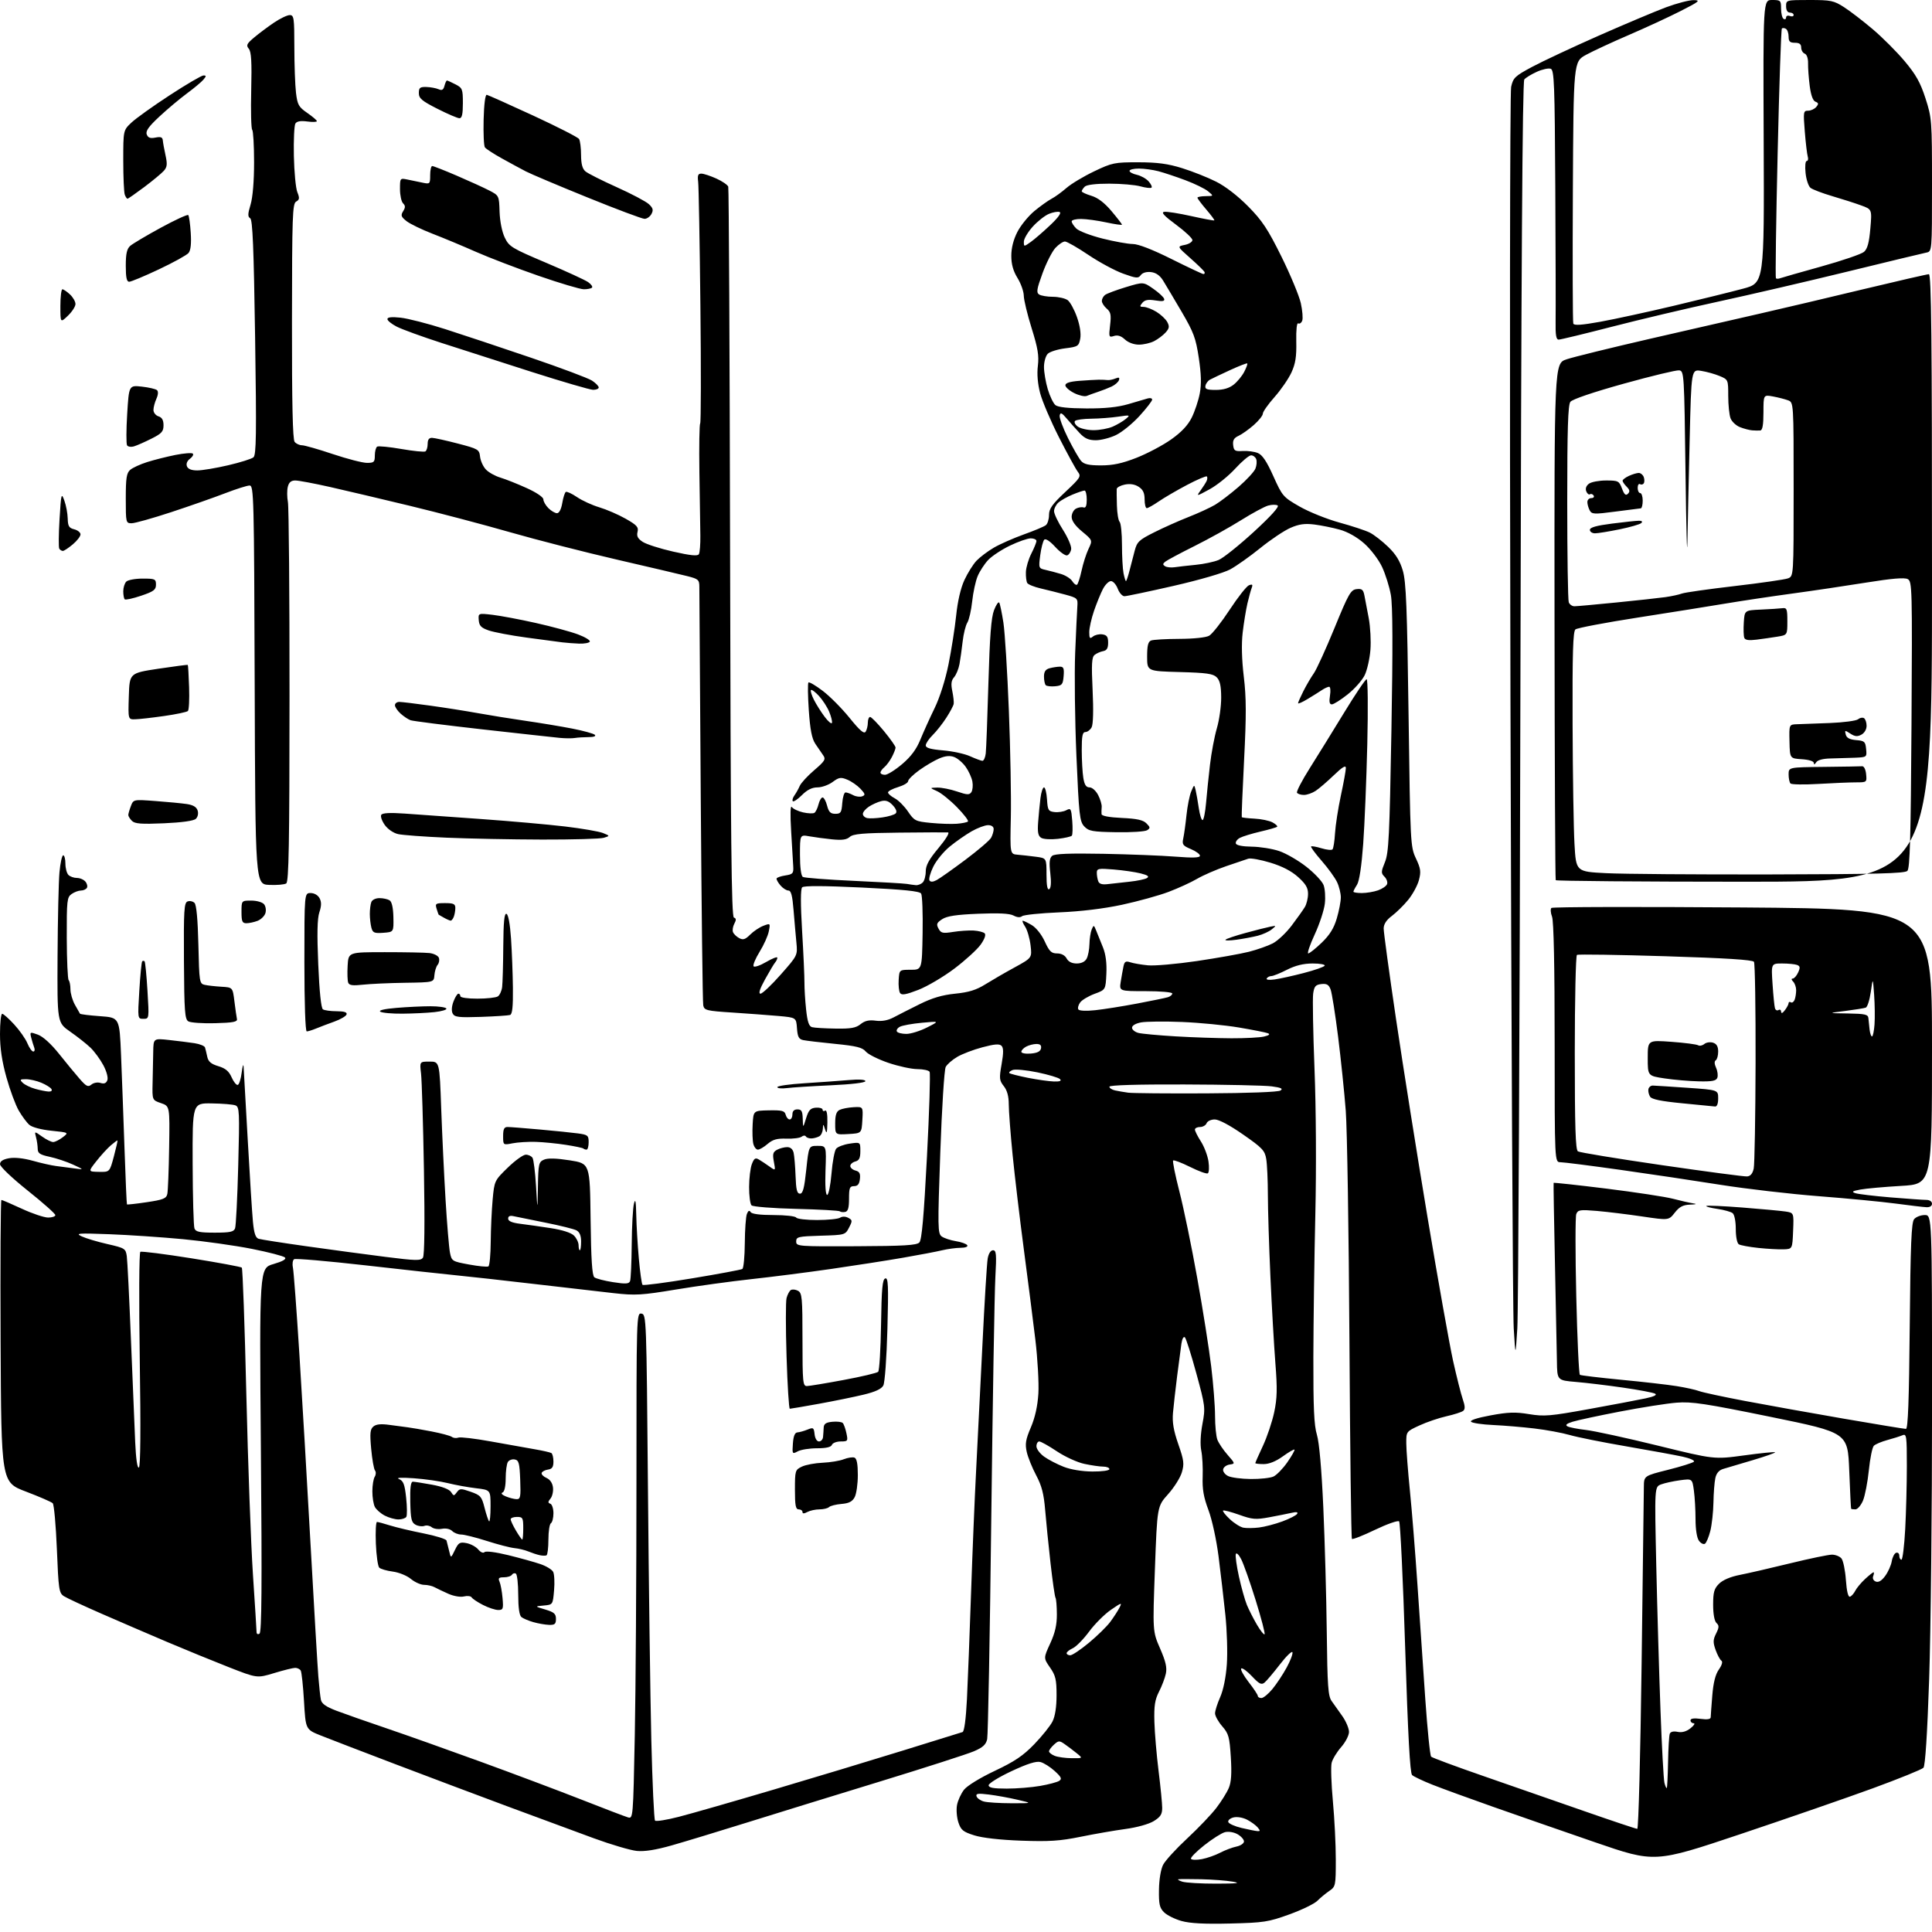 <?xml version="1.0" encoding="UTF-8" standalone="no"?>
<svg 
  version="1.1" 
  xmlns="http://www.w3.org/2000/svg" 
  xmlns:xlink="http://www.w3.org/1999/xlink" 
  xmlns:svg="http://www.w3.org/2000/svg"
  xmlns:rdf="http://www.w3.org/1999/02/22-rdf-syntax-ns#"
  xmlns:cc="http://creativecommons.org/ns#"
  xmlns:dc="http://purl.org/dc/elements/1.1/"
  viewBox="0 0 768 768"
  width="768"
  height="768"
>
<style>svg {background-color: white; }</style>"
<path stroke="none" fill="black" fill-rule="evenodd" d="M489.00,764.63C478.83,764.88 473.05,764.58 469.66,763.62C467.00,762.88 463.87,761.31 462.71,760.15C460.94,758.39 460.62,756.92 460.71,751.15C460.77,747.07 461.45,743.04 462.37,741.25C463.23,739.60 467.53,734.89 471.94,730.80C476.34,726.71 481.55,721.25 483.52,718.67C485.49,716.10 487.72,712.53 488.47,710.74C489.45,708.42 489.67,704.96 489.27,698.50C488.77,690.45 488.40,689.15 485.85,686.22C484.28,684.41 483.00,682.10 483.00,681.09C483.00,680.08 483.92,677.17 485.05,674.62C486.30,671.79 487.33,666.72 487.69,661.58C488.02,656.95 487.75,648.06 487.09,641.83C486.43,635.60 485.22,625.20 484.40,618.73C483.54,612.01 481.81,604.09 480.37,600.25C478.45,595.14 477.90,591.97 478.08,587.02C478.21,583.43 477.96,578.75 477.52,576.62C477.04,574.25 477.22,570.15 477.98,566.08C479.20,559.62 479.13,559.02 475.57,545.96C473.55,538.56 471.50,532.10 471.02,531.62C470.51,531.11 469.92,532.18 469.63,534.12C469.36,535.98 468.59,541.77 467.93,547.00C467.27,552.23 466.53,558.80 466.28,561.61C465.95,565.39 466.50,568.63 468.39,574.07C470.64,580.54 470.81,581.91 469.79,585.32C469.15,587.46 466.68,591.36 464.31,593.99C460.01,598.79 460.01,598.79 459.10,623.64C458.19,648.50 458.19,648.50 461.16,655.32C463.40,660.46 463.96,662.91 463.44,665.32C463.07,667.07 461.84,670.30 460.71,672.50C459.08,675.69 458.71,678.11 458.89,684.47C459.01,688.86 459.76,697.64 460.55,703.97C461.34,710.31 461.99,716.93 461.99,718.67C462.00,721.19 461.31,722.26 458.65,723.91C456.70,725.11 452.00,726.43 447.40,727.05C443.05,727.64 435.00,729.04 429.50,730.16C421.33,731.82 417.03,732.10 406.00,731.70C397.63,731.40 390.53,730.60 387.32,729.59C382.83,728.18 381.99,727.49 380.97,724.42C380.33,722.47 380.08,719.37 380.43,717.54C380.77,715.70 382.03,712.96 383.22,711.44C384.48,709.85 389.62,706.69 395.45,703.94C403.34,700.21 406.71,697.94 411.14,693.35C414.25,690.13 417.51,686.06 418.39,684.30C419.43,682.24 420.00,678.51 420.00,673.85C420.00,667.68 419.62,666.05 417.40,662.86C414.80,659.11 414.80,659.11 417.47,653.30C419.40,649.12 420.14,645.89 420.12,641.74C420.11,638.57 419.87,635.59 419.58,635.13C419.29,634.66 418.40,628.47 417.60,621.39C416.80,614.30 415.84,604.76 415.46,600.18C414.94,593.83 414.10,590.60 411.91,586.48C410.33,583.52 408.64,579.34 408.15,577.19C407.43,573.96 407.71,572.25 409.79,567.39C411.45,563.51 412.46,558.93 412.77,553.97C413.02,549.82 412.48,540.15 411.56,532.47C410.64,524.79 408.57,508.60 406.97,496.50C405.37,484.40 403.38,467.57 402.53,459.11C401.69,450.65 401.00,441.59 401.00,438.99C401.00,435.81 400.36,433.45 399.03,431.76C397.24,429.49 397.16,428.67 398.15,423.05C398.95,418.48 398.94,416.54 398.11,415.71C397.28,414.88 395.32,415.03 390.53,416.31C386.97,417.25 382.47,418.97 380.51,420.13C378.55,421.28 376.49,423.08 375.93,424.13C375.37,425.17 374.40,440.48 373.78,458.14C372.72,488.01 372.76,490.35 374.34,491.51C375.28,492.19 377.81,493.03 379.96,493.38C382.12,493.72 384.16,494.45 384.50,495.00C384.86,495.59 383.75,496.01 381.81,496.02C379.99,496.04 376.70,496.48 374.50,497.01C372.30,497.54 365.32,498.87 359.00,499.96C352.68,501.06 339.85,503.06 330.50,504.41C321.15,505.76 306.86,507.59 298.74,508.47C290.62,509.35 277.12,511.21 268.74,512.60C255.04,514.87 252.54,515.01 244.00,514.05C238.78,513.47 224.60,511.83 212.50,510.42C200.40,509.00 186.45,507.45 181.50,506.97C176.55,506.48 160.23,504.70 145.24,502.99C130.24,501.29 117.50,500.19 116.93,500.55C116.35,500.90 116.13,502.39 116.44,503.85C116.75,505.31 117.89,520.67 118.99,538.00C120.09,555.33 122.11,589.75 123.48,614.50C124.86,639.25 126.23,662.65 126.55,666.50C126.86,670.35 127.31,674.48 127.56,675.68C127.88,677.26 129.59,678.46 133.75,680.05C136.91,681.25 145.80,684.37 153.50,686.98C161.20,689.59 178.07,695.58 191.00,700.29C203.93,705.00 221.93,711.76 231.00,715.32C240.07,718.89 248.44,722.08 249.59,722.42C251.67,723.03 251.68,722.88 252.34,689.85C252.70,671.60 253.00,626.34 253.00,589.27C253.00,522.56 253.02,521.86 254.99,522.18C256.94,522.49 256.98,523.65 257.57,591.50C257.89,629.45 258.50,674.56 258.91,691.75C259.33,708.94 260.00,723.33 260.39,723.73C260.79,724.13 265.03,723.45 269.81,722.22C274.59,721.00 291.55,716.13 307.50,711.41C323.45,706.69 346.62,699.69 359.00,695.85C371.38,692.02 382.00,688.72 382.62,688.52C383.32,688.30 383.97,683.38 384.38,675.33C384.73,668.27 385.47,649.23 386.02,633.00C386.57,616.77 387.46,595.17 388.00,585.00C388.54,574.83 389.67,552.33 390.51,535.00C391.35,517.67 392.30,502.04 392.63,500.25C392.99,498.27 393.82,497.00 394.74,497.00C396.04,497.00 396.18,498.54 395.67,507.75C395.34,513.66 394.61,556.75 394.05,603.50C393.50,650.25 392.76,689.77 392.42,691.33C391.95,693.50 390.73,694.62 387.15,696.16C384.59,697.26 367.88,702.64 350.00,708.12C332.12,713.59 308.27,720.95 297.00,724.47C285.73,727.99 272.27,732.08 267.10,733.55C260.68,735.38 256.25,736.08 253.10,735.77C250.57,735.51 242.88,733.24 236.00,730.72C229.12,728.20 213.82,722.54 202.00,718.16C190.18,713.77 169.93,706.15 157.00,701.23C144.07,696.31 130.80,691.21 127.50,689.89C121.50,687.49 121.50,687.49 120.85,676.32C120.49,670.17 119.90,664.66 119.54,664.07C119.18,663.48 118.19,663.00 117.35,663.00C116.50,663.00 112.75,663.93 109.00,665.07C102.19,667.14 102.19,667.14 90.85,662.69C84.61,660.24 73.65,655.76 66.50,652.73C59.35,649.69 47.65,644.66 40.50,641.53C33.35,638.41 26.56,635.25 25.41,634.51C23.46,633.26 23.26,631.91 22.61,615.83C22.22,606.30 21.48,598.08 20.96,597.56C20.44,597.04 15.63,594.95 10.26,592.91C0.50,589.20 0.50,589.20 0.24,533.10C0.10,502.24 0.24,477.00 0.56,477.00C0.87,477.00 4.54,478.57 8.71,480.50C12.87,482.43 17.57,484.00 19.14,484.00C20.71,484.00 22.00,483.56 22.00,483.02C22.00,482.48 17.06,478.09 11.01,473.27C4.81,468.32 0.02,463.76 0.01,462.80C0.00,461.63 1.12,460.88 3.54,460.43C5.75,460.01 9.32,460.39 13.02,461.42C16.28,462.34 20.42,463.27 22.22,463.50C24.03,463.73 27.30,464.16 29.50,464.45C33.50,465.00 33.50,465.00 29.00,462.93C26.53,461.80 22.37,460.41 19.75,459.85C15.87,459.02 15.00,458.44 14.99,456.67C14.98,455.48 14.68,453.40 14.32,452.06C13.67,449.63 13.67,449.63 16.74,451.81C18.43,453.02 20.41,453.99 21.15,453.98C21.89,453.97 23.60,453.11 24.94,452.08C27.39,450.20 27.39,450.20 20.44,449.48C16.35,449.06 12.74,448.10 11.65,447.13C10.63,446.24 8.75,443.70 7.47,441.50C6.19,439.30 3.98,433.36 2.57,428.30C0.78,421.91 -0.00,416.65 -0.00,411.05C-0.00,406.62 0.39,403.00 0.87,403.00C1.35,403.00 3.50,404.91 5.65,407.25C7.80,409.59 10.17,412.96 10.90,414.75C11.64,416.54 12.69,418.00 13.23,418.00C13.77,418.00 13.94,417.28 13.60,416.41C13.27,415.53 12.73,413.75 12.40,412.46C11.83,410.18 11.91,410.14 15.08,411.30C17.09,412.04 20.31,414.96 23.43,418.87C26.22,422.37 29.91,426.85 31.64,428.83C34.31,431.89 35.01,432.24 36.34,431.13C37.22,430.40 38.80,430.12 39.96,430.49C41.39,430.94 42.21,430.62 42.67,429.41C43.05,428.42 42.39,425.91 41.09,423.46C39.85,421.13 37.54,417.98 35.96,416.46C34.37,414.94 30.75,412.08 27.90,410.10C22.74,406.50 22.74,406.50 22.88,380.00C22.96,365.43 23.30,350.46 23.64,346.75C23.98,343.04 24.65,340.00 25.13,340.00C25.61,340.00 26.00,341.49 26.00,343.30C26.00,345.12 26.54,347.14 27.20,347.80C27.86,348.46 29.38,349.00 30.58,349.00C31.78,349.00 33.30,349.66 33.96,350.46C34.63,351.26 34.88,352.38 34.53,352.96C34.17,353.53 33.11,354.00 32.16,354.00C31.22,354.00 29.56,354.62 28.47,355.38C26.64,356.66 26.50,357.94 26.54,372.84C26.57,381.69 26.91,389.24 27.29,389.63C27.68,390.02 28.00,391.65 28.00,393.26C28.00,394.87 28.79,397.61 29.75,399.35C30.71,401.08 31.63,402.70 31.79,402.95C31.94,403.20 35.54,403.65 39.79,403.95C47.50,404.50 47.50,404.50 48.12,419.50C48.46,427.75 49.08,444.40 49.49,456.50C49.90,468.60 50.34,478.62 50.47,478.77C50.60,478.91 54.15,478.52 58.36,477.89C64.88,476.92 66.10,476.43 66.51,474.63C66.77,473.46 67.10,465.12 67.24,456.10C67.50,439.71 67.50,439.71 64.00,438.51C60.50,437.31 60.50,437.31 60.66,430.41C60.75,426.61 60.87,421.08 60.91,418.12C61.00,412.74 61.00,412.74 67.25,413.42C70.69,413.80 75.23,414.37 77.34,414.69C79.45,415.02 81.32,415.78 81.50,416.39C81.68,417.00 82.09,418.66 82.39,420.09C82.81,422.02 83.92,422.96 86.79,423.82C89.63,424.67 91.00,425.82 92.06,428.23C92.85,430.03 93.95,431.40 94.50,431.27C95.05,431.15 95.77,428.90 96.09,426.27C96.42,423.65 96.76,422.68 96.84,424.12C96.93,425.56 97.67,438.61 98.48,453.12C99.29,467.63 100.22,482.29 100.55,485.71C100.99,490.28 101.59,492.05 102.82,492.44C103.75,492.73 112.38,494.08 122.00,495.43C131.62,496.79 145.72,498.68 153.32,499.64C165.33,501.16 167.27,501.20 168.12,499.94C168.75,499.03 168.89,486.28 168.52,465.00C168.20,446.57 167.68,429.36 167.37,426.75C166.81,422.00 166.81,422.00 170.76,422.00C174.72,422.00 174.72,422.00 175.39,440.75C175.76,451.06 176.54,467.38 177.12,477.00C177.70,486.62 178.49,496.05 178.87,497.95C179.55,501.31 179.74,501.43 186.44,502.66C190.21,503.36 193.69,503.69 194.15,503.41C194.62,503.12 195.03,498.75 195.07,493.69C195.11,488.64 195.45,481.09 195.83,476.92C196.52,469.39 196.57,469.29 201.83,464.17C204.75,461.32 207.98,459.00 209.01,459.00C210.04,459.00 211.24,459.56 211.68,460.25C212.13,460.94 212.75,466.00 213.08,471.50C213.66,481.50 213.66,481.50 213.83,471.73C213.99,462.63 214.16,461.89 216.25,460.98C217.77,460.31 221.09,460.40 226.50,461.25C234.50,462.51 234.50,462.51 234.77,484.65C234.96,500.72 235.38,507.05 236.27,507.75C236.95,508.28 240.30,509.15 243.71,509.68C248.77,510.47 250.02,510.38 250.46,509.24C250.76,508.47 251.05,501.91 251.12,494.67C251.18,487.43 251.58,480.15 252.00,478.50C252.57,476.25 252.80,477.38 252.92,483.00C253.00,487.12 253.47,494.92 253.95,500.33C254.43,505.74 255.09,510.42 255.41,510.75C255.73,511.07 264.59,509.91 275.09,508.17C285.59,506.43 294.59,504.75 295.09,504.44C295.59,504.13 296.03,499.52 296.07,494.19C296.11,488.86 296.48,483.63 296.90,482.57C297.42,481.24 297.88,481.00 298.39,481.82C298.86,482.58 302.12,483.00 307.50,483.00C312.11,483.00 316.16,483.45 316.50,484.00C316.84,484.55 320.58,484.99 324.81,484.98C329.04,484.98 333.15,484.56 333.95,484.05C334.83,483.50 336.10,483.52 337.20,484.11C338.87,485.00 338.89,485.31 337.50,488.00C336.00,490.90 335.89,490.93 326.24,491.21C317.26,491.48 316.50,491.66 316.50,493.50C316.50,495.45 317.13,495.50 340.32,495.40C359.32,495.32 364.40,495.02 365.46,493.90C366.43,492.88 367.24,483.66 368.48,459.80C369.42,441.82 369.89,426.63 369.53,426.05C369.17,425.47 367.00,425.00 364.69,424.99C362.39,424.99 357.20,423.87 353.16,422.50C349.13,421.13 345.08,419.11 344.16,418.00C342.82,416.39 340.48,415.80 332.00,414.96C326.23,414.39 320.51,413.71 319.31,413.46C317.53,413.08 317.06,412.18 316.81,408.75C316.50,404.50 316.50,404.50 309.50,403.87C305.65,403.53 297.43,402.92 291.24,402.51C280.83,401.84 279.95,401.62 279.55,399.64C279.31,398.46 278.87,361.27 278.56,317.00C278.26,272.73 278.01,235.09 278.00,233.37C278.00,230.47 277.65,230.15 273.25,229.03C270.64,228.37 258.04,225.41 245.26,222.46C232.48,219.51 213.35,214.61 202.76,211.57C192.17,208.53 174.28,203.81 163.00,201.09C151.72,198.37 137.38,194.98 131.12,193.57C124.85,192.16 118.68,191.00 117.38,191.00C115.71,191.00 114.86,191.72 114.41,193.51C114.06,194.89 114.08,197.62 114.45,199.58C114.82,201.54 115.11,236.26 115.09,276.74C115.07,335.52 114.81,350.51 113.78,351.18C113.08,351.64 110.03,351.90 107.00,351.76C101.50,351.50 101.50,351.50 101.24,272.25C101.00,197.25 100.89,193.00 99.22,193.00C98.25,193.00 93.86,194.39 89.48,196.08C85.09,197.77 75.46,201.15 68.08,203.58C60.70,206.01 53.61,208.00 52.33,208.00C50.05,208.00 50.00,207.80 50.00,198.15C50.00,190.03 50.31,188.04 51.75,186.78C52.71,185.94 55.75,184.55 58.50,183.68C61.25,182.81 66.30,181.54 69.72,180.85C73.14,180.17 76.26,179.93 76.65,180.32C77.04,180.70 76.53,181.63 75.51,182.37C74.39,183.19 73.92,184.35 74.31,185.36C74.73,186.45 76.11,187.00 78.43,187.00C80.35,187.00 85.85,186.08 90.65,184.96C95.45,183.85 99.99,182.42 100.74,181.80C101.88,180.86 101.99,172.81 101.41,134.08C100.87,98.28 100.42,87.33 99.45,86.75C98.45,86.16 98.48,85.07 99.60,81.35C100.47,78.45 101.00,72.08 101.00,64.51C101.00,57.81 100.66,52.00 100.25,51.58C99.84,51.17 99.66,44.11 99.86,35.90C100.13,24.58 99.90,20.58 98.90,19.38C97.77,18.01 98.07,17.38 101.04,14.89C102.94,13.29 106.49,10.64 108.92,8.99C111.35,7.35 114.17,6.00 115.17,6.00C116.85,6.00 117.00,7.07 117.01,18.75C117.01,25.76 117.31,33.92 117.66,36.87C118.24,41.65 118.72,42.53 122.12,44.87C124.21,46.32 125.94,47.79 125.96,48.15C125.98,48.52 124.26,48.58 122.13,48.29C119.49,47.94 117.99,48.20 117.42,49.12C116.96,49.87 116.69,55.66 116.82,61.99C116.95,68.32 117.56,74.79 118.19,76.37C119.15,78.76 119.07,79.38 117.72,80.14C116.27,80.95 116.10,85.80 116.06,127.68C116.03,160.52 116.35,174.71 117.13,175.66C117.74,176.40 119.05,177.00 120.04,177.00C121.03,177.00 126.54,178.57 132.29,180.50C138.05,182.43 144.16,184.00 145.88,184.00C148.67,184.00 149.00,183.69 149.00,181.06C149.00,179.44 149.42,177.86 149.93,177.54C150.44,177.23 154.77,177.65 159.54,178.48C164.30,179.31 168.61,179.74 169.10,179.44C169.60,179.13 170.00,177.78 170.00,176.44C170.00,174.76 170.55,174.02 171.75,174.05C172.71,174.08 177.32,175.10 182.00,176.32C190.10,178.43 190.52,178.68 190.83,181.52C191.01,183.16 192.04,185.45 193.12,186.60C194.19,187.76 196.79,189.22 198.89,189.85C200.99,190.48 205.70,192.35 209.35,194.01C213.23,195.76 216.00,197.64 216.00,198.51C216.00,199.33 216.90,200.90 218.00,202.00C219.10,203.10 220.64,204.00 221.41,204.00C222.28,204.00 223.08,202.46 223.50,200.01C223.87,197.81 224.51,195.80 224.92,195.55C225.33,195.30 227.34,196.22 229.38,197.61C231.42,199.00 235.40,200.82 238.22,201.66C241.05,202.50 245.75,204.53 248.67,206.18C253.16,208.72 253.90,209.54 253.43,211.43C253.01,213.12 253.52,214.11 255.49,215.40C256.94,216.35 262.40,218.10 267.62,219.28C274.44,220.83 277.31,221.12 277.81,220.31C278.19,219.70 278.45,216.34 278.40,212.85C278.34,209.36 278.17,198.04 278.02,187.71C277.87,177.37 278.02,168.65 278.33,168.33C278.65,168.01 278.70,146.99 278.42,121.63C278.15,96.26 277.75,74.04 277.53,72.25C277.21,69.70 277.49,69.00 278.81,69.02C279.74,69.03 282.42,69.92 284.77,70.98C287.11,72.04 289.24,73.50 289.49,74.21C289.74,74.92 290.07,140.49 290.22,219.92C290.44,333.87 290.76,364.42 291.74,364.75C292.67,365.06 292.71,365.67 291.92,367.16C291.33,368.26 291.08,369.77 291.37,370.51C291.65,371.26 292.76,372.34 293.83,372.91C295.39,373.75 296.25,373.47 298.21,371.52C299.55,370.18 301.90,368.61 303.45,368.02C306.23,366.96 306.25,366.98 305.61,370.23C305.26,372.03 303.62,375.67 301.97,378.33C300.33,380.99 299.24,383.58 299.55,384.09C299.87,384.60 302.12,383.84 304.56,382.41C307.00,380.98 309.00,380.21 309.00,380.70C309.00,381.20 308.62,382.03 308.16,382.55C307.70,383.07 305.90,386.09 304.15,389.25C302.01,393.13 301.42,395.00 302.32,395.00C303.05,395.00 306.67,391.58 310.36,387.40C317.07,379.79 317.07,379.79 316.58,374.65C316.30,371.82 315.80,366.01 315.45,361.75C314.99,356.00 314.46,354.00 313.40,354.00C312.62,354.00 311.20,353.09 310.24,351.97C309.28,350.85 308.59,349.61 308.71,349.22C308.83,348.82 310.40,348.27 312.21,348.00C315.14,347.55 315.48,347.17 315.33,344.50C315.23,342.85 314.86,336.55 314.50,330.50C314.08,323.59 314.18,319.99 314.77,320.82C315.29,321.55 317.30,322.50 319.25,322.94C321.20,323.38 323.22,323.46 323.74,323.12C324.27,322.78 324.99,321.26 325.37,319.75C325.74,318.24 326.47,317.00 326.99,317.00C327.51,317.00 328.32,318.46 328.78,320.25C329.44,322.80 330.15,323.50 332.06,323.50C334.22,323.50 334.54,323.00 334.81,319.25C334.98,316.91 335.57,315.00 336.12,315.00C336.68,315.00 338.04,315.48 339.14,316.08C340.25,316.67 341.86,316.88 342.73,316.55C344.07,316.04 343.97,315.60 342.05,313.55C340.81,312.24 338.47,310.61 336.84,309.94C334.25,308.86 333.53,308.97 330.98,310.85C329.39,312.03 326.68,313.00 324.96,313.00C322.82,313.00 320.89,313.95 318.80,316.04C317.13,317.72 315.49,318.82 315.16,318.50C314.84,318.17 315.12,317.14 315.79,316.20C316.46,315.27 317.42,313.55 317.92,312.40C318.43,311.24 321.01,308.43 323.67,306.16C327.89,302.55 328.34,301.81 327.24,300.26C326.54,299.29 325.13,297.23 324.10,295.67C322.73,293.61 322.04,290.03 321.51,282.36C321.12,276.59 321.05,271.61 321.37,271.30C321.68,270.99 324.23,272.48 327.04,274.62C329.86,276.75 334.65,281.58 337.70,285.35C341.81,290.43 343.48,291.86 344.11,290.85C344.58,290.11 344.98,288.49 344.98,287.25C344.99,286.01 345.39,285.00 345.88,285.00C346.36,285.00 348.84,287.53 351.38,290.61C353.92,293.70 356.00,296.65 356.00,297.16C356.00,297.68 355.35,299.35 354.57,300.87C353.78,302.40 352.43,304.23 351.57,304.95C350.70,305.66 350.00,306.64 350.00,307.12C350.00,307.61 350.81,308.00 351.80,308.00C352.79,308.00 355.85,306.09 358.61,303.75C362.13,300.76 364.28,297.87 365.86,294.00C367.10,290.98 369.64,285.35 371.52,281.50C373.55,277.34 375.79,270.29 377.04,264.12C378.20,258.41 379.57,249.66 380.09,244.69C380.68,238.98 381.89,233.76 383.37,230.57C384.66,227.78 386.82,224.33 388.17,222.90C389.52,221.48 392.62,219.14 395.06,217.71C397.50,216.29 402.88,213.92 407.00,212.44C411.12,210.97 415.06,209.32 415.75,208.76C416.44,208.21 417.00,206.38 417.00,204.70C417.00,202.23 418.25,200.47 423.47,195.57C429.56,189.85 429.85,189.38 428.42,187.50C427.58,186.40 424.22,180.24 420.95,173.82C417.68,167.39 414.32,159.51 413.48,156.32C412.50,152.59 412.17,148.68 412.57,145.43C413.06,141.38 412.57,138.39 410.09,130.47C408.39,125.03 406.99,119.21 406.97,117.54C406.95,115.87 405.83,112.70 404.47,110.50C402.76,107.72 402.01,105.04 402.01,101.72C402.00,98.62 402.85,95.27 404.41,92.22C405.74,89.62 408.78,85.89 411.16,83.91C413.55,81.94 416.62,79.74 418.00,79.02C419.38,78.30 422.05,76.36 423.95,74.71C425.84,73.06 430.79,70.09 434.95,68.11C442.07,64.70 443.06,64.50 452.50,64.51C460.14,64.53 464.26,65.08 469.96,66.86C474.07,68.14 480.15,70.56 483.46,72.23C487.13,74.07 492.13,77.94 496.21,82.09C501.78,87.74 504.02,91.14 509.41,102.04C512.98,109.26 516.43,117.57 517.09,120.50C517.74,123.43 518.00,126.57 517.65,127.48C517.30,128.38 516.59,128.86 516.07,128.54C515.51,128.19 515.19,131.07 515.29,135.73C515.42,141.74 514.99,144.53 513.37,148.06C512.22,150.56 509.19,154.97 506.64,157.84C504.09,160.72 502.00,163.68 502.00,164.43C502.00,165.18 500.37,167.22 498.38,168.97C496.38,170.72 493.66,172.65 492.33,173.26C490.52,174.08 489.98,175.02 490.20,176.93C490.46,179.19 490.92,179.47 494.00,179.28C495.93,179.16 498.62,179.52 500.00,180.08C501.80,180.81 503.53,183.38 506.18,189.30C509.75,197.24 510.08,197.62 516.63,201.37C520.35,203.50 527.47,206.36 532.45,207.73C537.43,209.09 542.85,210.89 544.50,211.71C546.15,212.54 549.43,215.08 551.79,217.36C554.88,220.33 556.53,223.02 557.66,226.90C558.95,231.35 559.35,241.52 559.93,284.40C560.62,335.45 560.67,336.60 562.86,341.24C564.76,345.29 564.93,346.54 564.03,349.90C563.45,352.05 561.52,355.59 559.74,357.75C557.96,359.92 555.05,362.77 553.28,364.10C551.14,365.69 550.05,367.36 550.03,369.06C550.01,370.47 552.22,386.67 554.94,405.06C557.66,423.45 563.30,458.98 567.48,484.00C571.65,509.02 576.23,534.67 577.63,541.00C579.04,547.33 580.77,554.18 581.48,556.23C582.42,558.98 582.46,560.19 581.63,560.85C581.01,561.34 578.02,562.30 575.00,562.98C571.98,563.66 567.14,565.30 564.25,566.64C559.00,569.06 559.00,569.06 559.02,573.78C559.03,576.38 559.68,584.80 560.45,592.50C561.23,600.20 562.59,617.08 563.46,630.00C564.34,642.92 565.75,663.40 566.58,675.50C567.42,687.60 568.46,697.86 568.90,698.30C569.33,698.73 578.65,702.19 589.60,705.98C600.54,709.77 618.61,716.05 629.73,719.94C640.86,723.82 650.36,727.00 650.84,727.00C651.33,727.00 652.10,697.49 652.57,661.25C653.04,625.09 653.44,593.52 653.46,591.09C653.50,586.68 653.50,586.68 663.00,584.29C668.22,582.98 672.88,581.52 673.35,581.05C673.81,580.59 671.79,579.68 668.85,579.04C665.91,578.40 655.85,576.56 646.50,574.95C637.15,573.35 627.02,571.32 624.00,570.44C620.98,569.57 614.67,568.40 610.00,567.85C605.33,567.29 597.95,566.67 593.61,566.47C589.27,566.28 585.29,565.69 584.78,565.18C584.20,564.60 587.14,563.63 592.50,562.64C599.54,561.33 602.41,561.24 607.83,562.14C613.84,563.13 616.22,562.93 631.74,560.11C641.22,558.39 651.30,556.48 654.15,555.87C657.54,555.15 658.84,554.50 657.91,554.00C657.14,553.58 651.42,552.50 645.20,551.60C638.99,550.70 630.55,549.68 626.45,549.34C619.00,548.71 619.00,548.71 618.90,541.10C618.84,536.92 618.49,519.33 618.11,502.00C617.74,484.68 617.50,470.37 617.59,470.21C617.68,470.05 627.15,471.08 638.63,472.50C650.11,473.93 661.98,475.73 665.00,476.52C668.02,477.31 671.62,478.13 673.00,478.34C674.73,478.61 674.36,478.77 671.82,478.86C669.00,478.97 667.59,479.71 665.74,482.07C663.34,485.13 663.34,485.13 652.76,483.56C646.93,482.70 638.82,481.71 634.74,481.36C628.07,480.80 627.24,480.92 626.59,482.62C626.20,483.65 626.19,498.35 626.59,515.28C626.98,532.21 627.63,546.27 628.04,546.52C628.44,546.77 635.83,547.65 644.45,548.48C653.07,549.30 663.01,550.44 666.53,551.01C670.06,551.57 674.07,552.46 675.44,552.98C676.81,553.50 685.03,555.27 693.71,556.91C702.40,558.56 720.08,561.73 733.00,563.96C745.92,566.19 757.01,568.01 757.64,568.01C758.46,568.00 758.88,556.73 759.15,527.14C759.45,494.62 759.81,485.94 760.89,484.64C761.63,483.74 763.54,483.00 765.12,483.00C768.00,483.00 768.00,483.00 768.02,558.25C768.03,599.64 767.51,648.80 766.87,667.50C766.13,689.32 765.31,701.93 764.60,702.71C764.00,703.37 754.95,707.04 744.50,710.87C734.05,714.69 710.26,722.92 691.64,729.16C657.78,740.50 657.78,740.50 634.14,732.36C621.14,727.88 602.85,721.53 593.50,718.23C584.15,714.94 573.35,711.00 569.50,709.48C565.65,707.96 561.97,706.21 561.33,705.61C560.50,704.83 559.69,689.78 558.58,655.06C557.72,627.86 556.64,605.24 556.17,604.77C555.71,604.31 551.42,605.81 546.64,608.10C541.86,610.40 537.70,612.04 537.41,611.74C537.12,611.45 536.67,575.95 536.42,532.86C536.17,489.76 535.51,448.65 534.96,441.50C534.41,434.35 533.04,421.14 531.92,412.15C530.79,403.16 529.45,394.69 528.94,393.33C528.20,391.40 527.40,390.94 525.25,391.18C522.95,391.45 522.42,392.08 522.00,395.00C521.73,396.93 521.97,410.43 522.54,425.00C523.15,440.49 523.29,464.38 522.87,482.50C522.47,499.55 522.12,525.20 522.08,539.50C522.04,559.63 522.35,566.59 523.49,570.34C524.42,573.42 525.35,583.93 526.04,599.34C526.63,612.63 527.25,634.84 527.41,648.71C527.66,670.30 527.94,674.25 529.36,676.21C530.28,677.47 532.20,680.18 533.64,682.24C535.07,684.29 536.25,687.10 536.25,688.46C536.25,689.83 534.85,692.55 533.14,694.49C531.43,696.44 529.72,699.25 529.35,700.74C528.98,702.22 529.20,709.08 529.84,715.97C530.48,722.86 531.01,733.32 531.00,739.20C531.00,749.62 530.93,749.95 528.38,751.70C526.94,752.69 524.80,754.46 523.62,755.64C522.44,756.81 517.43,759.24 512.49,761.02C504.20,764.02 502.37,764.30 489.00,764.63zM483.50,748.78C491.95,748.76 493.46,748.57 490.00,747.98C487.52,747.55 481.90,747.13 477.50,747.03C473.10,746.94 469.05,746.94 468.50,747.03C467.95,747.12 468.62,747.56 470.00,748.00C471.38,748.44 477.45,748.79 483.50,748.78zM477.73,739.04C479.80,738.65 483.07,737.51 485.00,736.50C486.93,735.49 489.85,734.38 491.50,734.04C493.15,733.70 494.50,732.78 494.50,732.00C494.50,731.22 493.34,729.93 491.93,729.13C490.45,728.30 488.33,727.96 486.93,728.32C485.59,728.67 481.90,731.00 478.72,733.52C475.54,736.03 473.16,738.45 473.44,738.91C473.73,739.37 475.65,739.42 477.73,739.04zM499.87,727.90C501.01,727.98 501.02,727.73 499.95,726.43C499.23,725.57 497.33,724.19 495.72,723.35C494.02,722.48 491.74,722.10 490.32,722.46C488.97,722.80 488.04,723.62 488.26,724.29C488.48,724.95 490.88,726.02 493.58,726.65C496.29,727.29 499.12,727.85 499.87,727.90zM402.00,716.82C410.50,716.83 410.50,716.83 404.50,715.43C401.20,714.66 396.08,713.73 393.12,713.36C388.78,712.82 387.82,712.96 388.19,714.07C388.44,714.83 389.74,715.75 391.07,716.12C392.41,716.50 397.32,716.81 402.00,716.82zM400.17,711.00C404.11,711.00 410.10,710.52 413.47,709.93C416.84,709.34 420.25,708.44 421.05,707.92C422.23,707.14 421.91,706.43 419.26,704.01C417.47,702.38 414.92,700.77 413.58,700.43C411.89,700.01 408.40,701.11 402.08,704.07C397.08,706.41 393.00,708.93 393.00,709.66C393.00,710.65 394.85,711.00 400.17,711.00zM662.57,710.77C662.75,710.59 662.97,705.95 663.08,700.47C663.18,694.99 663.48,689.91 663.76,689.20C664.07,688.38 665.22,688.10 666.88,688.44C668.62,688.80 670.34,688.32 672.00,687.01C673.38,685.93 673.94,685.03 673.25,685.02C672.56,685.01 672.00,684.49 672.00,683.87C672.00,683.13 673.37,682.92 676.00,683.27C678.66,683.63 680.01,683.42 680.03,682.65C680.04,682.02 680.33,678.12 680.66,674.00C681.08,668.87 681.90,665.60 683.28,663.65C684.50,661.91 684.89,660.54 684.28,660.15C683.73,659.79 682.70,657.88 681.99,655.90C680.91,652.87 680.94,651.82 682.18,649.35C683.40,646.90 683.42,646.18 682.32,645.16C681.51,644.40 681.00,641.61 681.00,637.92C681.00,632.94 681.40,631.50 683.35,629.56C684.84,628.07 687.88,626.78 691.60,626.05C694.85,625.42 703.84,623.35 711.59,621.45C719.35,619.55 726.83,618.00 728.22,618.00C729.62,618.00 731.32,618.68 732.01,619.51C732.70,620.35 733.50,624.19 733.77,628.05C734.10,632.58 734.67,634.94 735.39,634.71C736.00,634.51 736.95,633.45 737.50,632.35C738.05,631.26 739.80,629.16 741.40,627.68C742.99,626.21 744.50,625.00 744.75,625.00C745.01,625.00 744.95,625.69 744.62,626.54C744.28,627.45 744.70,628.33 745.66,628.70C746.75,629.12 747.99,628.37 749.39,626.46C750.55,624.89 751.73,622.26 752.00,620.63C752.27,619.00 753.06,617.47 753.75,617.25C754.44,617.02 755.00,617.55 755.00,618.42C755.00,619.29 755.38,620.00 755.85,620.00C756.31,620.00 756.99,614.53 757.35,607.84C757.71,601.16 758.00,589.86 758.00,582.74C758.00,570.78 757.87,569.84 756.25,570.54C755.29,570.95 752.59,571.81 750.25,572.44C747.92,573.07 745.50,574.10 744.89,574.71C744.27,575.33 743.38,579.69 742.90,584.41C742.42,589.13 741.37,594.57 740.57,596.50C739.76,598.42 738.40,600.00 737.55,600.00C736.70,600.00 735.93,599.89 735.85,599.75C735.76,599.61 735.42,592.75 735.10,584.50C734.50,569.50 734.50,569.50 704.00,563.26C677.86,557.92 672.50,557.11 666.50,557.58C662.65,557.88 652.52,559.47 644.00,561.11C635.48,562.75 626.97,564.58 625.10,565.17C622.70,565.93 622.11,566.48 623.10,567.00C623.87,567.42 627.20,568.06 630.50,568.44C633.80,568.82 646.60,571.61 658.95,574.64C681.41,580.16 681.41,580.16 693.33,578.54C699.88,577.64 705.42,577.09 705.63,577.30C705.84,577.51 701.85,578.92 696.76,580.43C691.67,581.94 686.38,583.52 685.00,583.92C683.33,584.42 682.29,585.63 681.87,587.58C681.52,589.19 681.18,593.56 681.12,597.31C681.05,601.05 680.49,606.12 679.88,608.57C679.26,611.03 678.29,613.32 677.73,613.67C677.16,614.02 676.09,613.48 675.35,612.46C674.54,611.35 674.00,607.96 674.00,603.95C674.00,600.28 673.71,595.14 673.35,592.53C672.70,587.78 672.70,587.78 667.81,588.43C665.12,588.79 661.75,589.53 660.31,590.07C657.70,591.06 657.70,591.06 658.39,622.28C658.78,639.45 659.53,665.39 660.07,679.91C660.60,694.44 661.31,707.40 661.64,708.71C661.97,710.02 662.39,710.95 662.57,710.77zM426.00,698.91C430.50,698.96 430.50,698.96 428.00,696.93C426.62,695.82 424.48,694.19 423.22,693.32C421.13,691.86 420.79,691.88 418.97,693.52C417.89,694.51 417.00,695.70 417.00,696.19C417.00,696.67 418.01,697.47 419.25,697.97C420.49,698.47 423.52,698.89 426.00,698.91zM501.43,675.00C502.21,675.00 504.19,673.38 505.82,671.40C507.46,669.42 510.00,665.58 511.47,662.87C512.95,660.17 513.98,657.43 513.77,656.80C513.56,656.17 511.32,658.34 508.79,661.62C506.26,664.90 503.52,668.15 502.70,668.83C501.45,669.87 500.60,669.45 497.65,666.32C495.70,664.25 493.79,662.88 493.41,663.26C493.02,663.65 494.35,666.07 496.35,668.65C498.36,671.22 500.00,673.70 500.00,674.16C500.00,674.62 500.64,675.00 501.43,675.00zM425.45,658.00C426.24,658.00 429.59,655.76 432.88,653.02C436.18,650.28 439.97,646.56 441.31,644.77C442.65,642.97 444.30,640.44 444.97,639.14C446.11,636.92 445.90,636.98 441.59,639.94C439.06,641.68 435.16,645.58 432.92,648.61C430.69,651.63 427.76,654.61 426.43,655.21C425.09,655.82 424.00,656.70 424.00,657.16C424.00,657.62 424.65,658.00 425.45,658.00zM103.16,649.40C104.03,648.86 104.17,630.75 103.71,576.40C103.10,504.11 103.10,504.11 108.68,502.49C112.42,501.40 113.93,500.53 113.26,499.86C112.71,499.31 106.80,497.77 100.14,496.45C93.47,495.12 81.15,493.39 72.76,492.59C64.36,491.80 51.20,490.91 43.50,490.62C30.98,490.15 29.82,490.24 32.50,491.49C34.15,492.26 38.75,493.64 42.72,494.54C49.63,496.12 49.96,496.33 50.40,499.34C50.65,501.08 51.39,516.00 52.05,532.50C52.71,549.00 53.47,567.33 53.74,573.24C54.04,579.97 54.59,583.75 55.21,583.37C55.86,582.97 55.98,568.04 55.56,540.46C55.20,516.62 55.30,497.93 55.79,497.63C56.27,497.33 65.40,498.49 76.08,500.19C86.76,501.90 95.78,503.57 96.12,503.90C96.47,504.23 97.28,526.89 97.92,554.25C98.57,581.62 99.74,613.79 100.54,625.75C101.33,637.71 101.99,648.09 101.99,648.81C102.00,649.55 102.51,649.81 103.16,649.40zM502.69,649.65C502.97,649.37 501.37,643.28 499.15,636.12C496.92,628.95 494.33,621.61 493.39,619.80C492.42,617.93 491.49,617.06 491.25,617.78C491.01,618.49 491.58,622.54 492.51,626.78C493.45,631.03 494.87,636.08 495.66,638.00C496.46,639.92 498.25,643.45 499.64,645.83C501.04,648.21 502.41,649.93 502.69,649.65zM218.25,645.91C216.74,645.86 213.93,645.37 212.00,644.82C210.07,644.27 207.94,643.36 207.25,642.79C206.44,642.12 206.00,638.97 206.00,633.94C206.00,629.64 205.58,625.86 205.07,625.54C204.56,625.23 203.86,625.42 203.51,625.98C203.16,626.54 201.74,627.00 200.33,627.00C198.28,627.00 197.94,627.34 198.57,628.75C199.00,629.71 199.54,632.64 199.77,635.25C200.15,639.57 200.00,640.00 198.06,640.00C196.88,640.00 194.17,639.11 192.03,638.01C189.89,636.92 187.85,635.57 187.51,635.01C187.16,634.45 185.78,634.27 184.43,634.61C183.03,634.96 180.39,634.51 178.24,633.56C176.18,632.65 173.72,631.47 172.76,630.95C171.81,630.43 169.93,630.00 168.59,630.00C167.25,630.00 164.88,628.94 163.33,627.65C161.76,626.34 158.55,625.04 156.13,624.73C153.72,624.41 151.31,623.71 150.76,623.16C150.20,622.60 149.60,618.29 149.41,613.58C149.22,608.86 149.42,605.00 149.86,605.00C150.29,605.00 152.64,605.63 155.07,606.40C157.51,607.16 163.48,608.58 168.34,609.54C173.20,610.50 177.32,611.79 177.50,612.40C177.68,613.00 178.14,614.85 178.53,616.50C179.22,619.50 179.22,619.50 180.83,616.17C182.26,613.21 182.78,612.90 185.47,613.42C187.14,613.74 189.22,614.88 190.11,615.94C191.05,617.07 192.09,617.51 192.61,616.99C193.13,616.48 197.05,616.98 202.00,618.19C206.68,619.34 212.42,620.93 214.76,621.73C217.11,622.52 219.41,623.92 219.89,624.84C220.36,625.75 220.53,629.06 220.25,632.20C219.76,637.89 219.76,637.89 216.13,638.22C212.50,638.55 212.50,638.55 216.75,639.81C220.26,640.86 221.00,641.51 221.00,643.54C221.00,645.58 220.53,645.98 218.25,645.91zM217.25,618.27C216.84,618.48 215.60,618.45 214.50,618.20C213.40,617.96 211.38,617.29 210.00,616.72C208.62,616.15 206.15,615.55 204.50,615.40C202.85,615.24 197.91,613.96 193.51,612.55C189.12,611.15 184.54,610.00 183.33,610.00C182.13,610.00 180.52,609.37 179.75,608.60C178.92,607.78 177.26,607.42 175.67,607.72C174.20,608.00 172.37,607.72 171.62,607.10C170.87,606.48 169.56,606.23 168.70,606.56C167.85,606.89 166.28,606.69 165.21,606.11C163.56,605.23 163.24,603.87 163.09,597.04C162.97,591.46 163.28,589.00 164.10,589.00C164.74,589.00 168.18,589.54 171.75,590.19C175.82,590.94 178.63,592.03 179.31,593.12C180.31,594.73 180.47,594.74 181.61,593.18C182.73,591.65 183.21,591.64 187.11,593.00C191.02,594.37 191.49,594.91 192.61,599.33C193.28,601.99 194.10,604.43 194.42,604.75C194.74,605.07 195.00,602.40 195.00,598.80C195.00,592.28 195.00,592.28 189.25,591.60C186.09,591.23 181.03,590.31 178.00,589.56C174.97,588.81 168.90,587.94 164.50,587.63C159.41,587.27 157.27,587.38 158.63,587.95C160.36,588.68 160.88,590.03 161.45,595.39C161.84,599.00 161.87,602.41 161.52,602.97C161.17,603.54 159.76,604.00 158.39,604.00C157.02,604.00 154.59,603.32 152.98,602.49C151.37,601.66 149.60,600.11 149.03,599.06C148.46,598.00 148.01,595.19 148.02,592.82C148.02,590.44 148.45,587.84 148.96,587.03C149.47,586.23 149.52,585.10 149.06,584.53C148.61,583.97 147.93,580.09 147.55,575.93C146.98,569.68 147.14,568.13 148.44,567.05C149.53,566.14 151.46,565.95 154.76,566.41C157.37,566.78 160.62,567.21 162.00,567.37C163.38,567.53 167.65,568.27 171.50,569.01C175.35,569.75 179.01,570.73 179.62,571.19C180.24,571.66 181.40,571.78 182.21,571.47C183.01,571.16 188.81,571.85 195.09,572.99C201.36,574.13 209.17,575.53 212.43,576.08C215.69,576.64 218.72,577.33 219.18,577.61C219.63,577.89 220.00,579.41 220.00,580.99C220.00,583.17 219.48,583.94 217.83,584.18C216.63,584.36 215.51,584.96 215.32,585.51C215.14,586.07 216.01,586.97 217.25,587.51C218.66,588.13 219.62,589.55 219.82,591.31C220.00,592.86 219.55,594.84 218.82,595.72C217.78,596.98 217.77,597.41 218.75,597.75C219.44,597.98 220.00,599.68 220.00,601.52C220.00,603.37 219.55,605.16 219.00,605.50C218.45,605.84 218.00,608.76 218.00,612.00C218.00,615.24 217.66,618.05 217.25,618.27zM207.60,612.00C207.82,612.00 208.00,609.98 208.00,607.50C208.00,603.37 207.80,603.00 205.50,603.00C204.12,603.00 203.00,603.42 203.00,603.94C203.00,604.46 203.94,606.49 205.10,608.44C206.25,610.40 207.38,612.00 207.60,612.00zM500.50,607.21C502.70,606.94 506.85,605.86 509.73,604.80C512.61,603.74 515.26,602.38 515.63,601.79C516.08,601.06 515.36,600.93 513.40,601.38C511.80,601.74 507.80,602.54 504.50,603.15C499.18,604.13 497.82,604.02 492.57,602.14C489.31,600.98 486.44,600.23 486.18,600.48C485.93,600.74 487.15,602.28 488.90,603.91C490.64,605.54 493.07,607.06 494.29,607.28C495.50,607.51 498.30,607.48 500.50,607.21zM320.93,601.04C319.60,601.75 319.00,601.75 319.00,601.04C319.00,600.47 318.32,600.00 317.50,600.00C316.29,600.00 316.00,598.46 316.00,592.16C316.00,584.59 316.10,584.28 318.75,583.01C320.26,582.28 323.98,581.59 327.00,581.46C330.02,581.33 333.82,580.71 335.42,580.07C337.03,579.44 338.94,579.15 339.67,579.43C340.59,579.78 341.00,581.94 341.00,586.35C341.00,589.88 340.44,593.84 339.75,595.14C338.82,596.90 337.49,597.59 334.50,597.84C332.30,598.02 330.07,598.59 329.55,599.09C329.03,599.59 327.31,600.00 325.73,600.00C324.16,600.00 322.00,600.47 320.93,601.04zM205.29,595.94C206.89,595.99 207.05,595.16 206.79,588.26C206.54,581.61 206.24,580.47 204.62,580.16C203.59,579.96 202.36,580.41 201.89,581.15C201.42,581.89 201.02,584.83 201.02,587.67C201.01,590.87 200.53,593.01 199.75,593.30C199.01,593.58 199.52,594.20 201.00,594.82C202.38,595.40 204.31,595.90 205.29,595.94zM497.20,587.93C500.89,587.97 504.94,587.53 506.21,586.95C507.48,586.37 509.96,583.82 511.74,581.27C513.51,578.72 514.79,576.46 514.58,576.24C514.36,576.03 512.28,577.24 509.94,578.93C507.22,580.90 504.50,582.00 502.35,582.00C500.51,582.00 499.00,581.83 499.00,581.61C499.00,581.40 500.36,578.32 502.02,574.77C503.68,571.23 505.70,565.21 506.51,561.41C507.69,555.84 507.79,552.08 506.99,542.00C506.45,535.12 505.56,519.60 505.01,507.50C504.46,495.40 504.01,480.77 504.00,475.00C503.99,469.23 503.70,462.80 503.35,460.73C502.80,457.36 501.81,456.31 494.14,450.98C488.88,447.31 484.52,445.00 482.88,445.00C481.41,445.00 479.95,445.68 479.64,446.50C479.32,447.32 478.15,448.00 477.03,448.00C475.91,448.00 475.00,448.46 475.00,449.02C475.00,449.58 476.07,451.72 477.39,453.77C478.70,455.82 480.05,459.39 480.39,461.69C480.73,463.99 480.61,466.12 480.13,466.42C479.64,466.72 476.47,465.57 473.07,463.87C469.66,462.18 466.64,461.03 466.34,461.32C466.05,461.62 467.17,467.18 468.84,473.68C470.52,480.18 473.70,495.62 475.91,508.00C478.13,520.38 480.63,536.20 481.47,543.16C482.31,550.13 483.00,558.99 483.00,562.85C483.00,566.71 483.42,570.97 483.93,572.32C484.45,573.67 486.26,576.37 487.97,578.31C491.04,581.81 491.05,581.85 488.80,582.18C487.55,582.35 486.39,583.21 486.22,584.08C486.05,584.95 486.95,586.15 488.21,586.76C489.47,587.37 493.52,587.90 497.20,587.93zM434.25,584.95C438.11,584.98 441.00,584.57 441.00,584.00C441.00,583.45 439.90,583.00 438.55,583.00C437.20,583.00 433.82,582.51 431.03,581.91C428.25,581.32 423.33,579.07 420.11,576.91C416.89,574.76 413.74,573.00 413.12,573.00C412.51,573.00 412.00,573.87 412.00,574.93C412.00,575.99 413.39,577.85 415.09,579.06C416.78,580.27 420.27,582.08 422.84,583.08C425.64,584.18 430.19,584.93 434.25,584.95zM317.14,576.92C314.94,578.10 314.89,578.02 315.19,573.82C315.40,570.84 315.97,569.47 317.00,569.40C317.82,569.35 319.62,568.84 321.00,568.28C323.30,567.34 323.53,567.49 323.81,570.13C324.00,571.81 324.72,573.00 325.56,573.00C326.35,573.00 327.08,572.21 327.17,571.25C327.27,570.29 327.38,568.60 327.43,567.50C327.50,565.98 328.34,565.42 330.89,565.18C332.74,565.00 334.60,565.22 335.02,565.68C335.44,566.13 336.10,567.96 336.47,569.75C337.13,572.84 337.01,573.00 334.19,573.00C332.55,573.00 330.98,573.61 330.69,574.36C330.34,575.27 328.40,575.71 324.79,575.71C321.83,575.71 318.38,576.26 317.14,576.92zM313.96,560.00C313.61,560.00 313.02,550.66 312.67,539.25C312.31,527.84 312.31,517.38 312.67,516.00C313.03,514.62 313.79,513.19 314.36,512.82C314.93,512.45 316.20,512.57 317.20,513.10C318.83,513.98 319.00,515.76 319.00,532.54C319.00,549.46 319.15,551.00 320.75,550.98C321.71,550.97 328.29,549.88 335.37,548.56C342.44,547.25 348.62,545.78 349.09,545.31C349.56,544.84 350.08,536.40 350.23,526.56C350.44,512.27 350.78,508.57 351.90,508.20C353.09,507.80 353.22,510.91 352.76,528.24C352.45,539.87 351.74,549.61 351.13,550.76C350.39,552.14 347.94,553.28 343.28,554.40C339.55,555.30 331.58,556.93 325.56,558.02C319.54,559.11 314.32,560.00 313.96,560.00zM603.16,528.00C602.43,539.50 602.43,539.50 601.73,528.00C601.35,521.67 600.77,408.95 600.43,277.50C600.09,143.13 600.21,36.77 600.70,34.55C601.50,30.93 602.20,30.25 608.97,26.62C613.04,24.43 624.95,18.85 635.43,14.22C645.92,9.59 658.00,4.50 662.28,2.90C666.56,1.31 671.51,0.02 673.28,0.05C676.13,0.10 675.52,0.60 668.00,4.42C663.33,6.80 654.10,11.06 647.50,13.90C640.90,16.74 633.25,20.29 630.50,21.78C625.50,24.51 625.50,24.51 625.24,76.00C625.10,104.33 625.17,128.01 625.41,128.63C625.72,129.45 628.74,129.24 636.17,127.90C641.85,126.87 655.05,124.00 665.50,121.52C675.95,119.03 688.29,115.99 692.91,114.75C701.32,112.50 701.32,112.50 701.09,56.25C700.86,-0.00 700.86,-0.00 704.43,-0.00C707.83,-0.00 708.00,0.16 708.00,3.44C708.00,5.33 708.45,7.16 709.00,7.50C709.55,7.84 710.00,7.59 710.00,6.95C710.00,6.31 710.67,6.05 711.50,6.36C712.33,6.68 713.00,6.50 713.00,5.97C713.00,5.44 712.33,5.00 711.50,5.00C710.57,5.00 710.00,4.06 710.00,2.50C710.00,0.01 710.05,0.00 719.30,0.00C727.84,0.00 728.97,0.24 733.05,2.86C735.50,4.44 740.64,8.39 744.47,11.64C748.31,14.89 754.01,20.60 757.14,24.33C761.62,29.66 763.39,32.83 765.42,39.12C767.93,46.90 768.00,47.87 768.00,73.54C768.00,99.96 768.00,99.96 765.75,100.41C764.51,100.65 750.45,104.04 734.50,107.94C718.55,111.84 695.38,117.22 683.00,119.90C670.62,122.58 651.60,127.08 640.73,129.89C629.85,132.70 620.35,135.00 619.61,135.00C618.59,135.00 618.29,133.22 618.38,127.75C618.45,123.76 618.39,99.67 618.25,74.22C618.03,33.44 617.82,27.87 616.45,27.34C615.59,27.01 613.11,27.55 610.94,28.53C608.77,29.51 606.51,30.88 605.93,31.59C605.19,32.48 604.72,106.39 604.38,274.68C604.11,407.68 603.56,521.67 603.16,528.00zM230.50,497.00C230.78,497.00 231.00,495.44 231.00,493.54C231.00,491.20 230.40,489.75 229.16,489.09C228.15,488.55 222.64,487.18 216.91,486.04C211.19,484.90 205.49,483.75 204.25,483.47C202.71,483.12 202.00,483.42 202.00,484.42C202.00,485.41 203.52,486.07 206.75,486.47C209.36,486.79 214.84,487.57 218.92,488.20C223.55,488.91 227.03,490.03 228.17,491.17C229.18,492.18 230.00,493.90 230.00,495.00C230.00,496.10 230.22,497.00 230.50,497.00zM709.00,496.63C707.08,496.70 702.56,496.45 698.96,496.07C695.36,495.69 691.87,495.04 691.21,494.63C690.51,494.20 690.00,491.64 690.00,488.56C690.00,485.51 689.47,482.82 688.75,482.25C688.06,481.70 685.32,480.94 682.66,480.55C680.00,480.17 678.03,479.64 678.28,479.39C678.54,479.13 684.99,479.41 692.62,480.01C700.25,480.61 707.98,481.32 709.79,481.60C713.09,482.11 713.09,482.11 712.79,489.30C712.50,496.50 712.50,496.50 709.00,496.63zM85.36,490.00C91.43,490.00 92.91,489.69 93.44,488.30C93.80,487.36 94.37,476.13 94.70,463.33C95.27,441.87 95.18,440.01 93.59,439.40C92.64,439.03 88.41,438.68 84.18,438.62C76.50,438.50 76.50,438.50 76.58,462.58C76.62,475.83 76.95,487.42 77.30,488.33C77.82,489.68 79.36,490.00 85.36,490.00zM335.95,481.77C335.10,481.93 334.15,481.82 333.85,481.52C333.55,481.21 325.75,480.78 316.52,480.55C307.29,480.33 299.29,479.69 298.75,479.15C298.20,478.60 297.76,475.30 297.78,471.83C297.79,468.35 298.29,464.24 298.89,462.71C299.79,460.40 300.28,460.10 301.74,460.97C302.71,461.54 304.58,462.79 305.90,463.73C308.31,465.45 308.31,465.45 307.62,461.78C307.05,458.73 307.26,457.93 308.90,457.05C309.98,456.47 311.79,456.00 312.92,456.00C314.22,456.00 315.15,456.82 315.48,458.25C315.76,459.49 316.11,463.65 316.25,467.50C316.44,472.94 316.83,474.50 318.00,474.50C319.16,474.50 319.73,472.33 320.50,465.00C321.50,455.50 321.50,455.50 325.00,455.50C328.50,455.50 328.50,455.50 328.15,465.25C327.94,471.35 328.19,475.00 328.81,475.00C329.37,475.00 330.14,471.19 330.53,466.53C330.91,461.88 331.74,457.43 332.37,456.65C332.99,455.87 335.41,454.95 337.75,454.61C342.00,453.98 342.00,453.98 342.00,457.58C342.00,460.35 341.53,461.31 340.00,461.71C338.90,462.00 338.00,462.80 338.00,463.50C338.00,464.20 338.93,465.01 340.07,465.31C341.67,465.73 342.07,466.51 341.82,468.68C341.59,470.72 340.95,471.50 339.50,471.51C337.77,471.52 337.50,472.20 337.50,476.49C337.50,480.18 337.10,481.54 335.95,481.77zM765.75,479.88C764.51,479.82 759.00,479.17 753.50,478.43C748.00,477.70 734.27,476.38 723.00,475.51C711.73,474.64 694.17,472.60 684.00,470.99C673.83,469.37 655.84,466.68 644.04,465.02C632.24,463.36 621.55,462.00 620.29,462.00C618.00,462.00 618.00,462.00 618.00,414.57C618.00,384.23 617.63,366.15 616.96,364.40C616.39,362.90 616.28,361.33 616.71,360.92C617.15,360.50 651.36,360.42 692.75,360.73C768.00,361.31 768.00,361.31 768.00,416.00C768.00,470.70 768.00,470.70 755.75,471.41C749.01,471.80 741.70,472.46 739.50,472.87C736.32,473.46 735.91,473.76 737.51,474.30C738.61,474.67 744.91,475.43 751.51,475.98C758.10,476.52 764.51,476.98 765.75,476.98C767.08,476.99 768.00,477.62 768.00,478.50C768.00,479.42 767.13,479.96 765.75,479.88zM694.49,467.65C695.84,467.55 696.69,466.53 697.13,464.50C697.48,462.85 697.81,443.95 697.87,422.50C697.92,401.05 697.64,382.98 697.23,382.34C696.72,381.54 686.02,380.86 662.11,380.12C643.20,379.53 627.33,379.29 626.86,379.59C626.39,379.88 626.00,397.39 626.00,418.50C626.00,448.11 626.29,457.07 627.25,457.69C627.94,458.13 642.90,460.59 660.50,463.15C678.10,465.71 693.40,467.74 694.49,467.65zM39.31,465.83C43.60,465.92 43.60,465.92 45.25,459.75C46.16,456.35 46.81,453.48 46.70,453.37C46.59,453.26 45.38,454.15 44.00,455.34C42.62,456.54 40.04,459.37 38.27,461.63C35.03,465.75 35.03,465.75 39.31,465.83zM233.17,457.00C232.71,457.00 232.13,456.80 231.89,456.55C231.64,456.31 228.53,455.65 224.97,455.10C221.41,454.54 216.03,454.01 213.00,453.91C209.97,453.82 205.81,454.08 203.75,454.48C200.00,455.22 200.00,455.22 200.00,451.61C200.00,448.84 200.41,448.00 201.75,448.00C202.71,448.00 208.45,448.44 214.50,448.99C220.55,449.53 227.41,450.23 229.75,450.55C233.65,451.08 234.00,451.36 234.00,454.06C234.00,455.68 233.62,457.00 233.17,457.00zM301.27,457.00C300.59,457.00 299.78,455.96 299.46,454.70C299.14,453.43 299.02,449.94 299.19,446.95C299.50,441.50 299.50,441.50 305.67,441.38C310.90,441.29 311.91,441.55 312.32,443.13C312.59,444.16 313.30,445.00 313.91,445.00C314.51,445.00 315.00,444.10 315.00,443.00C315.00,441.67 315.67,441.00 317.00,441.00C318.63,441.00 319.02,441.70 319.10,444.75C319.21,448.50 319.21,448.50 320.44,444.51C321.44,441.27 322.17,440.49 324.34,440.32C325.80,440.21 327.00,440.57 327.00,441.12C327.00,441.67 327.45,441.84 328.00,441.50C328.62,441.11 328.96,442.88 328.90,446.19C328.82,450.35 328.63,450.96 328.00,449.00C327.25,446.67 327.19,446.65 327.10,448.69C327.04,449.90 326.45,451.22 325.77,451.64C325.09,452.06 323.72,452.47 322.73,452.54C321.73,452.61 320.67,452.27 320.37,451.79C320.06,451.28 319.32,451.31 318.66,451.85C318.02,452.37 315.31,452.72 312.64,452.63C308.87,452.50 307.19,452.97 305.14,454.73C303.69,455.98 301.95,457.00 301.27,457.00zM337.25,450.80C332.00,451.10 332.00,451.10 332.00,446.59C332.00,443.28 332.47,441.84 333.75,441.20C334.71,440.73 337.21,440.24 339.30,440.13C343.11,439.93 343.11,439.93 342.80,445.22C342.50,450.50 342.50,450.50 337.25,450.80zM681.75,439.85C681.06,439.77 675.19,439.19 668.69,438.57C660.38,437.77 656.61,437.00 655.95,435.97C655.43,435.16 655.12,433.82 655.26,433.00C655.41,432.18 656.20,431.51 657.01,431.53C657.83,431.55 664.01,431.94 670.75,432.41C683.00,433.26 683.00,433.26 683.00,436.63C683.00,438.74 682.53,439.94 681.75,439.85zM479.50,434.63C496.17,434.55 508.11,434.10 509.00,433.50C510.14,432.75 509.29,432.35 505.50,431.84C502.75,431.48 487.11,431.14 470.75,431.09C451.91,431.03 441.00,431.36 441.00,431.98C441.00,432.52 442.01,433.18 443.25,433.46C444.49,433.73 446.85,434.14 448.50,434.36C450.15,434.58 464.10,434.71 479.50,434.63zM19.31,433.91C20.39,433.96 20.84,433.55 20.44,432.90C20.06,432.29 18.25,431.17 16.41,430.40C14.57,429.63 11.83,429.00 10.32,429.00C7.92,429.00 7.76,429.18 9.04,430.43C9.84,431.21 12.07,432.30 14.00,432.84C15.93,433.38 18.31,433.86 19.31,433.91zM312.75,432.54C310.69,432.80 309.00,432.63 309.00,432.15C309.00,431.67 313.84,430.97 319.75,430.61C325.66,430.24 333.54,429.67 337.25,429.35C341.53,428.98 344.00,429.14 344.00,429.78C344.00,430.39 338.46,431.05 330.25,431.42C322.69,431.77 314.81,432.27 312.75,432.54zM418.95,429.91C421.34,429.97 422.08,429.68 421.36,428.96C420.79,428.39 416.74,427.18 412.36,426.27C407.99,425.37 403.58,424.95 402.56,425.34C401.55,425.73 400.95,426.28 401.23,426.56C401.51,426.85 404.84,427.69 408.62,428.45C412.41,429.20 417.05,429.85 418.95,429.91zM675.28,429.85C671.55,429.77 665.46,429.25 661.75,428.69C655.00,427.68 655.00,427.68 655.00,420.57C655.00,413.45 655.00,413.45 664.46,414.14C669.67,414.52 674.41,415.14 675.01,415.50C675.60,415.87 676.72,415.65 677.50,415.00C678.27,414.36 679.83,414.13 680.95,414.48C682.39,414.94 683.00,415.99 683.00,418.01C683.00,419.59 682.57,421.15 682.04,421.48C681.43,421.85 681.48,422.96 682.17,424.47C682.77,425.79 682.99,427.58 682.66,428.44C682.19,429.66 680.61,429.97 675.28,429.85zM409.74,418.81C412.36,418.59 413.58,417.97 413.82,416.75C414.05,415.53 413.50,415.00 412.01,415.00C410.83,415.00 409.00,415.47 407.93,416.04C406.87,416.60 406.00,417.53 406.00,418.10C406.00,418.67 407.65,418.98 409.74,418.81zM489.50,412.73C495.00,412.75 500.85,412.44 502.50,412.04C504.53,411.55 505.01,411.12 504.00,410.73C503.18,410.40 498.00,409.38 492.50,408.45C487.00,407.52 476.81,406.53 469.85,406.25C462.89,405.97 455.57,406.05 453.60,406.42C451.45,406.82 450.00,407.67 450.00,408.53C450.00,409.32 451.15,410.25 452.56,410.61C453.97,410.96 460.61,411.57 467.31,411.97C474.02,412.37 484.00,412.71 489.50,412.73zM744.15,412.00C744.51,412.00 744.96,409.86 745.15,407.25C745.34,404.64 745.27,399.35 745.00,395.50C744.50,388.50 744.50,388.50 743.67,394.31C743.21,397.51 742.31,400.32 741.67,400.55C741.03,400.79 737.35,401.38 733.50,401.87C726.50,402.75 726.50,402.75 734.54,402.87C741.41,402.98 742.59,403.25 742.72,404.75C742.81,405.71 743.02,407.74 743.19,409.25C743.36,410.76 743.79,412.00 744.15,412.00zM360.31,410.99C362.06,410.99 365.75,409.84 368.50,408.44C373.50,405.91 373.50,405.91 366.50,406.56C362.65,406.91 358.70,407.63 357.72,408.15C356.74,408.67 356.21,409.53 356.53,410.05C356.85,410.57 358.55,411.00 360.31,410.99zM121.93,410.00C121.38,410.00 121.00,398.89 121.00,382.50C121.00,355.00 121.00,355.00 123.46,355.00C124.93,355.00 126.38,355.83 127.03,357.05C127.83,358.55 127.81,360.05 126.95,362.65C126.12,365.18 125.99,371.14 126.51,383.35C126.97,394.25 127.65,400.77 128.37,401.23C128.99,401.64 131.45,401.98 133.83,401.98C136.84,402.00 138.04,402.38 137.77,403.25C137.55,403.94 135.37,405.21 132.93,406.09C130.50,406.96 127.23,408.20 125.68,408.84C124.14,409.48 122.45,410.00 121.93,410.00zM332.14,408.88C338.24,408.98 340.25,408.62 342.10,407.12C343.77,405.76 345.44,405.38 348.11,405.74C350.55,406.07 352.95,405.63 355.16,404.46C357.00,403.48 361.65,401.12 365.50,399.21C370.53,396.71 374.53,395.52 379.70,395.00C385.12,394.46 388.08,393.54 391.70,391.28C394.34,389.64 399.59,386.59 403.38,384.53C410.25,380.76 410.25,380.76 409.66,375.75C409.33,373.00 408.36,369.68 407.51,368.37C406.65,367.07 406.23,366.00 406.57,366.00C406.91,366.00 408.53,366.79 410.16,367.75C411.87,368.76 414.05,371.50 415.31,374.25C417.13,378.22 417.94,379.00 420.21,379.00C421.91,379.00 423.33,379.75 424.00,381.00C424.70,382.30 426.09,383.00 428.00,383.00C429.87,383.00 431.30,382.30 431.96,381.07C432.53,380.00 433.03,377.41 433.07,375.32C433.11,373.22 433.51,370.60 433.96,369.50C434.74,367.60 434.83,367.62 435.78,370.00C436.34,371.38 437.53,374.35 438.45,376.61C439.55,379.34 440.00,382.85 439.80,387.08C439.50,393.45 439.50,393.45 435.10,395.07C432.68,395.97 430.10,397.51 429.38,398.49C428.66,399.48 428.33,400.73 428.66,401.26C429.02,401.83 431.76,401.96 435.38,401.57C438.75,401.21 446.23,400.02 452.00,398.93C457.77,397.84 463.29,396.70 464.25,396.41C465.21,396.11 466.00,395.45 466.00,394.93C466.00,394.41 461.31,394.00 455.45,394.00C444.91,394.00 444.91,394.00 445.51,390.25C445.84,388.19 446.33,385.44 446.60,384.15C447.00,382.23 447.50,381.93 449.30,382.52C450.51,382.93 453.65,383.47 456.29,383.73C458.92,383.99 467.70,383.22 475.79,382.03C483.88,380.83 493.17,379.18 496.44,378.35C499.71,377.52 503.98,376.02 505.94,375.01C507.90,374.00 511.30,370.79 513.50,367.87C515.70,364.96 518.05,361.65 518.71,360.53C519.38,359.42 519.95,357.09 519.96,355.37C519.99,352.96 519.08,351.40 516.04,348.66C513.40,346.27 509.74,344.37 505.01,342.93C501.12,341.75 497.16,341.03 496.22,341.34C495.27,341.64 491.29,342.99 487.36,344.34C483.43,345.69 478.25,347.94 475.85,349.35C473.45,350.76 468.33,353.10 464.49,354.55C460.65,356.00 452.32,358.30 446.00,359.66C438.65,361.23 429.62,362.32 421.00,362.68C413.57,362.99 406.97,363.67 406.31,364.19C405.55,364.80 404.33,364.71 402.89,363.94C401.35,363.11 396.97,362.89 388.87,363.23C380.16,363.58 376.42,364.15 374.53,365.39C372.35,366.81 372.13,367.38 373.07,369.13C374.05,370.95 374.73,371.11 378.84,370.46C381.40,370.05 385.07,369.80 387.00,369.90C388.92,370.01 390.91,370.51 391.42,371.02C392.00,371.60 391.38,373.32 389.83,375.50C388.44,377.45 383.75,381.73 379.40,385.02C375.06,388.30 368.60,392.11 365.05,393.49C360.11,395.40 358.42,395.69 357.79,394.74C357.34,394.06 357.10,391.70 357.24,389.50C357.50,385.50 357.50,385.50 362.00,385.50C366.50,385.50 366.50,385.50 366.75,371.00C366.89,363.02 366.62,355.91 366.16,355.20C365.54,354.24 359.20,353.60 342.60,352.81C327.49,352.09 319.54,352.06 318.88,352.72C318.22,353.38 318.21,359.24 318.85,370.11C319.39,379.12 319.80,388.35 319.78,390.61C319.76,392.86 320.05,397.67 320.44,401.30C320.97,406.23 321.57,407.99 322.82,408.32C323.75,408.57 327.94,408.82 332.14,408.88zM85.50,406.74C80.55,406.87 75.77,406.54 74.88,406.01C73.47,405.17 73.24,402.07 73.12,382.00C73.00,361.83 73.18,358.87 74.56,358.34C75.42,358.01 76.67,358.27 77.32,358.92C78.09,359.69 78.62,365.44 78.86,375.56C79.20,390.40 79.30,391.03 81.36,391.49C82.54,391.76 85.53,392.09 88.00,392.24C92.50,392.50 92.50,392.50 93.19,398.08C93.57,401.15 94.02,404.30 94.19,405.08C94.44,406.21 92.68,406.55 85.50,406.74zM57.00,405.00C54.70,405.00 54.70,405.00 55.38,393.80C55.75,387.65 56.27,382.40 56.53,382.14C56.79,381.88 57.21,381.88 57.47,382.14C57.73,382.40 58.25,387.65 58.62,393.80C59.30,405.00 59.30,405.00 57.00,405.00zM191.17,404.23C182.35,404.53 180.71,404.33 179.96,402.92C179.41,401.90 179.53,400.07 180.26,398.13C180.91,396.41 181.79,395.00 182.22,395.00C182.65,395.00 183.00,395.45 183.00,396.00C183.00,396.57 185.91,396.99 189.75,396.98C193.46,396.98 197.12,396.58 197.88,396.10C198.63,395.62 199.41,393.94 199.61,392.36C199.80,390.79 200.01,383.51 200.06,376.19C200.13,366.48 200.47,362.99 201.33,363.27C202.05,363.51 202.74,367.27 203.14,373.08C203.49,378.26 203.83,387.13 203.89,392.78C203.97,400.21 203.65,403.18 202.75,403.47C202.06,403.69 196.85,404.03 191.17,404.23zM160.00,402.95C155.88,402.99 151.91,402.64 151.19,402.16C150.36,401.62 152.74,401.06 157.59,400.65C161.83,400.29 167.91,400.00 171.09,400.00C174.28,400.00 177.13,400.40 177.43,400.89C177.73,401.37 175.62,402.02 172.74,402.33C169.86,402.64 164.12,402.92 160.00,402.95zM709.53,401.56C710.34,400.49 711.00,399.23 711.00,398.75C711.00,398.27 711.40,398.13 711.90,398.44C712.39,398.74 713.06,398.28 713.40,397.41C713.73,396.55 714.00,394.84 714.00,393.62C714.00,392.40 713.46,390.86 712.80,390.20C712.07,389.47 712.01,389.00 712.64,389.00C713.21,389.00 714.17,387.91 714.78,386.58C715.67,384.64 715.58,384.05 714.36,383.58C713.52,383.26 710.86,383.00 708.45,383.00C704.06,383.00 704.06,383.00 704.62,391.25C704.92,395.79 705.35,400.09 705.58,400.81C705.80,401.54 706.44,401.85 706.99,401.50C707.55,401.16 708.01,401.47 708.03,402.19C708.05,403.00 708.63,402.76 709.53,401.56zM144.22,391.43C140.24,391.88 138.82,391.69 138.42,390.64C138.12,389.88 138.02,386.84 138.19,383.88C138.50,378.50 138.50,378.50 153.00,378.50C160.97,378.50 168.93,378.65 170.68,378.85C172.43,379.04 174.13,379.89 174.45,380.73C174.77,381.57 174.55,382.83 173.96,383.54C173.37,384.25 172.80,386.11 172.68,387.67C172.46,390.50 172.46,390.50 160.98,390.67C154.67,390.76 147.13,391.11 144.22,391.43zM506.73,389.34C508.80,389.05 513.99,387.90 518.26,386.79C522.53,385.68 526.27,384.38 526.57,383.89C526.87,383.40 524.73,383.00 521.81,383.00C518.14,383.01 514.98,383.78 511.58,385.50C508.87,386.88 506.09,388.00 505.39,388.00C504.69,388.00 503.86,388.42 503.54,388.94C503.19,389.50 504.49,389.66 506.73,389.34zM520.05,379.00C520.55,379.00 522.95,377.09 525.38,374.75C528.58,371.67 530.24,369.00 531.40,365.07C532.28,362.08 533.00,358.32 533.00,356.72C533.00,355.12 532.32,352.37 531.49,350.63C530.66,348.88 527.91,345.08 525.37,342.18C522.84,339.28 520.95,336.72 521.18,336.48C521.41,336.25 523.27,336.58 525.30,337.20C527.33,337.82 529.30,338.03 529.68,337.65C530.05,337.28 530.51,334.39 530.69,331.24C530.88,328.08 531.92,321.35 533.01,316.27C534.11,311.19 535.00,306.26 535.00,305.31C535.00,304.06 533.66,304.86 530.25,308.14C527.64,310.65 524.39,313.45 523.03,314.35C521.67,315.26 519.56,316.00 518.34,316.00C517.12,316.00 515.87,315.61 515.58,315.12C515.28,314.64 517.56,310.26 520.65,305.37C523.73,300.49 529.89,290.54 534.33,283.25C538.77,275.96 542.79,270.00 543.26,270.00C543.74,270.00 543.86,281.51 543.52,295.75C543.19,309.91 542.45,327.80 541.89,335.50C541.24,344.37 540.34,350.31 539.43,351.71C538.64,352.93 538.00,354.17 538.00,354.46C538.00,354.76 539.51,355.00 541.35,355.00C543.19,355.00 546.08,354.52 547.77,353.93C549.46,353.34 551.08,352.23 551.38,351.46C551.67,350.69 551.22,349.36 550.36,348.50C548.95,347.10 548.97,346.54 550.53,342.72C552.04,339.04 552.37,332.40 553.11,290.50C553.70,257.29 553.63,240.65 552.89,236.50C552.30,233.20 550.71,228.15 549.36,225.29C547.98,222.39 544.84,218.27 542.28,216.02C539.44,213.51 535.73,211.42 532.59,210.55C529.79,209.77 525.24,208.85 522.48,208.50C518.65,208.03 516.39,208.34 512.98,209.83C510.52,210.90 505.12,214.51 501.00,217.85C496.88,221.18 491.48,225.01 489.00,226.35C486.42,227.75 476.80,230.55 466.50,232.90C456.60,235.16 447.81,237.01 446.97,237.01C446.13,237.00 444.93,235.65 444.31,234.00C443.68,232.35 442.47,231.00 441.61,231.00C440.75,231.00 439.32,232.42 438.42,234.16C437.52,235.90 435.93,239.80 434.89,242.82C433.85,245.84 433.00,249.65 433.00,251.28C433.00,253.75 433.24,254.05 434.44,253.05C435.24,252.39 436.93,251.99 438.19,252.17C440.01,252.43 440.50,253.13 440.50,255.49C440.50,257.68 439.97,258.57 438.50,258.84C437.40,259.05 435.87,259.73 435.11,260.35C433.99,261.26 433.83,264.00 434.33,274.36C434.71,282.33 434.56,287.95 433.94,289.12C433.38,290.15 432.27,291.00 431.46,291.00C430.31,291.00 430.00,292.54 430.01,298.25C430.02,302.24 430.30,307.19 430.64,309.25C431.10,312.00 431.75,313.00 433.11,313.00C434.15,313.00 435.63,314.32 436.53,316.05C437.40,317.73 438.03,319.87 437.94,320.80C437.85,321.74 437.82,323.01 437.88,323.64C437.96,324.36 440.96,324.92 445.97,325.15C451.93,325.42 454.39,325.96 455.72,327.29C457.28,328.85 457.31,329.19 456.00,330.03C455.18,330.56 449.66,330.92 443.76,330.82C434.21,330.66 432.79,330.40 431.01,328.51C429.18,326.56 428.91,324.14 427.89,300.44C427.28,286.17 427.06,267.75 427.40,259.50C427.74,251.25 428.12,242.98 428.26,241.12C428.49,237.86 428.33,237.70 423.50,236.38C420.75,235.64 416.37,234.53 413.76,233.93C411.15,233.33 408.72,232.35 408.35,231.76C407.99,231.17 407.74,229.19 407.81,227.36C407.88,225.54 408.85,222.25 409.97,220.06C411.09,217.87 412.00,215.61 412.00,215.04C412.00,214.47 410.99,214.00 409.75,214.00C408.51,214.00 404.80,215.29 401.50,216.88C398.20,218.46 394.29,221.04 392.80,222.62C391.32,224.21 389.44,227.09 388.63,229.04C387.81,230.99 386.84,235.49 386.46,239.04C386.08,242.59 385.22,246.40 384.53,247.50C383.85,248.60 383.01,251.97 382.67,255.00C382.33,258.02 381.76,262.07 381.41,264.00C381.05,265.93 380.08,268.27 379.26,269.21C378.15,270.48 377.96,271.89 378.55,274.71C378.98,276.79 379.23,279.09 379.11,279.80C378.99,280.52 377.68,283.00 376.19,285.30C374.71,287.61 372.26,290.72 370.75,292.20C369.24,293.69 368.00,295.54 368.00,296.31C368.00,297.32 369.92,297.87 374.87,298.29C378.64,298.60 383.48,299.65 385.62,300.62C387.75,301.58 389.95,302.40 390.50,302.44C391.05,302.47 391.66,301.15 391.85,299.50C392.04,297.85 392.52,285.25 392.91,271.50C393.44,252.97 394.02,245.48 395.14,242.57C395.97,240.40 396.91,239.05 397.22,239.57C397.53,240.08 398.27,243.66 398.87,247.51C399.46,251.37 400.44,267.12 401.04,282.51C401.65,297.91 402.00,317.02 401.82,325.00C401.50,339.50 401.50,339.50 404.50,339.76C406.15,339.90 409.41,340.26 411.75,340.57C416.00,341.12 416.00,341.12 416.00,347.62C416.00,352.04 416.35,353.90 417.09,353.45C417.79,353.01 417.94,350.78 417.51,347.07C417.01,342.77 417.19,341.09 418.25,340.21C419.25,339.38 425.17,339.15 438.58,339.40C448.98,339.60 461.89,340.10 467.25,340.53C474.30,341.08 477.00,340.98 477.00,340.16C477.00,339.54 475.37,338.35 473.38,337.52C470.18,336.18 469.83,335.69 470.37,333.25C470.70,331.74 471.28,327.57 471.65,324.00C472.02,320.43 472.86,316.21 473.52,314.63C474.72,311.77 474.72,311.77 475.29,314.13C475.60,315.43 476.16,318.64 476.54,321.25C476.92,323.86 477.59,326.00 478.03,326.00C478.48,326.00 479.10,322.96 479.42,319.25C479.74,315.54 480.44,308.68 480.99,304.00C481.53,299.32 482.76,292.80 483.72,289.50C484.69,286.20 485.46,280.68 485.44,277.24C485.42,272.66 484.94,270.51 483.67,269.24C482.24,267.81 479.64,267.44 468.97,267.15C456.00,266.80 456.00,266.80 456.00,261.01C456.00,256.65 456.39,255.06 457.58,254.61C458.45,254.27 463.51,253.98 468.83,253.96C474.49,253.94 479.40,253.43 480.66,252.71C481.85,252.05 485.51,247.41 488.80,242.40C492.08,237.40 495.54,233.01 496.49,232.64C497.82,232.13 498.07,232.37 497.58,233.66C497.22,234.58 496.45,237.40 495.86,239.92C495.28,242.44 494.43,247.65 493.98,251.50C493.46,256.02 493.62,262.22 494.43,269.00C495.43,277.28 495.46,284.25 494.55,302.00C493.92,314.38 493.50,324.65 493.62,324.83C493.74,325.02 496.01,325.28 498.67,325.42C501.33,325.55 504.55,326.22 505.84,326.91C507.12,327.60 507.95,328.38 507.69,328.65C507.42,328.91 504.42,329.78 501.02,330.57C497.62,331.36 493.95,332.49 492.86,333.07C491.77,333.66 491.06,334.67 491.27,335.32C491.51,336.04 493.97,336.52 497.58,336.56C500.84,336.60 505.75,337.38 508.50,338.31C511.25,339.24 516.11,342.05 519.29,344.55C522.48,347.05 525.56,350.31 526.13,351.80C526.71,353.28 526.94,356.62 526.64,359.20C526.35,361.79 524.54,367.30 522.62,371.45C520.70,375.60 519.54,379.00 520.05,379.00zM491.50,373.56C488.75,373.94 486.80,373.94 487.16,373.55C487.52,373.16 491.12,371.95 495.16,370.85C499.20,369.75 503.62,368.63 505.00,368.36C507.43,367.88 507.44,367.91 505.53,369.45C504.45,370.33 501.97,371.45 500.03,371.96C498.09,372.46 494.25,373.18 491.50,373.56zM152.38,370.80C148.80,371.06 148.18,370.80 147.64,368.80C147.30,367.54 147.02,365.07 147.01,363.33C147.01,361.59 147.27,359.45 147.61,358.58C147.95,357.68 149.36,357.01 150.86,357.02C152.31,357.02 154.12,357.42 154.88,357.90C155.76,358.46 156.30,360.86 156.38,364.64C156.50,370.50 156.50,370.50 152.38,370.80zM97.93,367.00C96.31,367.00 96.00,366.28 96.00,362.50C96.00,358.00 96.00,358.00 99.88,358.00C102.05,358.00 104.29,358.64 104.96,359.45C105.63,360.26 105.87,361.84 105.50,363.01C105.13,364.17 103.71,365.54 102.35,366.06C100.99,366.58 99.00,367.00 97.93,367.00zM179.14,365.97C178.79,365.95 177.60,365.44 176.50,364.82C175.40,364.21 174.44,363.66 174.37,363.60C174.31,363.55 173.94,362.49 173.56,361.25C172.92,359.17 173.18,359.00 176.93,359.00C180.28,359.00 181.00,359.34 181.00,360.92C181.00,361.97 180.73,363.55 180.39,364.42C180.06,365.29 179.50,365.99 179.14,365.97zM364.05,351.86C364.90,351.94 366.14,351.46 366.80,350.80C367.46,350.14 368.00,348.15 368.00,346.39C368.00,343.99 369.29,341.63 373.09,337.09C375.98,333.63 377.60,330.96 376.84,330.90C376.10,330.84 367.40,330.88 357.50,330.98C343.05,331.13 339.17,331.47 337.81,332.68C336.57,333.80 334.74,334.05 330.81,333.66C327.89,333.36 323.81,332.82 321.75,332.45C318.00,331.78 318.00,331.78 318.00,339.83C318.00,344.77 318.44,348.15 319.14,348.59C319.76,348.97 328.88,349.68 339.39,350.15C349.90,350.63 359.40,351.18 360.50,351.37C361.60,351.57 363.20,351.79 364.05,351.86zM440.33,351.45C442.07,351.24 445.98,350.80 449.01,350.49C452.04,350.17 455.15,349.52 455.93,349.04C456.96,348.41 456.28,347.90 453.42,347.19C451.26,346.64 446.46,345.95 442.75,345.64C436.61,345.13 436.00,345.25 436.00,346.96C436.00,347.99 436.26,349.51 436.58,350.34C436.97,351.38 438.15,351.72 440.33,351.45zM372.31,349.86C373.51,349.23 378.66,345.59 383.75,341.78C388.84,337.97 393.46,334.02 394.00,332.99C394.55,331.97 395.00,330.43 395.00,329.57C395.00,328.61 394.13,328.00 392.75,328.01C391.51,328.02 388.57,329.13 386.21,330.47C383.86,331.82 379.94,334.55 377.52,336.54C375.09,338.53 372.15,342.13 370.98,344.55C369.81,346.97 369.13,349.41 369.48,349.98C369.92,350.67 370.83,350.63 372.31,349.86zM693.40,350.50C652.38,350.50 618.64,350.22 618.43,349.88C618.22,349.54 618.00,303.19 617.95,246.88C617.86,144.50 617.86,144.50 622.68,142.85C625.33,141.95 640.33,138.26 656.00,134.65C671.67,131.05 691.48,126.51 700.00,124.57C708.52,122.63 726.75,118.33 740.50,115.02C754.25,111.72 766.06,109.01 766.75,109.00C767.74,109.00 768.00,133.81 768.00,229.75C768.00,350.50 768.00,350.50 693.40,350.50zM703.71,347.60C745.79,347.51 757.18,347.22 758.21,346.19C759.23,345.17 759.57,332.87 759.85,288.04C760.18,233.58 760.11,231.13 758.35,230.20C757.06,229.52 752.06,229.94 742.00,231.56C734.02,232.84 720.75,234.82 712.50,235.94C704.25,237.06 692.33,238.85 686.00,239.91C679.67,240.97 663.93,243.49 651.01,245.50C638.08,247.51 626.95,249.63 626.26,250.20C625.29,251.01 625.03,259.58 625.13,287.87C625.20,308.02 625.53,329.45 625.88,335.50C626.50,346.50 626.50,346.50 638.50,347.10C645.10,347.44 674.44,347.66 703.71,347.60zM215.50,333.74C203.40,333.71 186.30,333.37 177.50,332.99C168.70,332.61 160.04,331.97 158.26,331.57C156.38,331.15 154.16,329.62 152.95,327.93C151.81,326.33 151.18,324.52 151.56,323.91C152.02,323.16 155.04,323.00 160.87,323.41C165.62,323.75 179.18,324.71 191.00,325.56C202.82,326.40 217.99,327.75 224.70,328.55C231.40,329.35 238.15,330.52 239.70,331.14C242.50,332.28 242.50,332.28 240.00,333.04C238.62,333.46 227.60,333.77 215.50,333.74zM420.50,333.46C417.75,333.78 414.78,333.60 413.89,333.05C412.66,332.29 412.38,330.85 412.68,326.78C412.90,323.88 413.31,319.59 413.60,317.25C413.89,314.91 414.52,313.00 415.01,313.00C415.49,313.00 416.03,315.14 416.20,317.75C416.47,322.08 416.74,322.53 419.20,322.81C420.69,322.98 422.78,322.65 423.86,322.08C425.66,321.11 425.84,321.43 426.23,326.27C426.46,329.14 426.39,331.81 426.07,332.19C425.76,332.57 423.25,333.14 420.50,333.46zM65.20,327.27C56.16,327.66 53.62,327.47 52.45,326.31C51.65,325.51 51.00,324.47 51.00,323.99C51.00,323.52 51.46,321.92 52.02,320.45C53.04,317.77 53.04,317.77 61.77,318.42C66.57,318.77 72.17,319.31 74.21,319.61C76.77,319.99 78.12,320.79 78.56,322.19C78.94,323.38 78.64,324.75 77.85,325.50C77.00,326.30 72.35,326.95 65.20,327.27zM380.33,327.46C382.44,327.30 384.44,326.89 384.77,326.56C385.11,326.23 383.16,323.68 380.44,320.90C377.72,318.12 374.15,315.24 372.50,314.50C369.50,313.16 369.50,313.16 372.57,313.08C374.26,313.04 377.80,313.73 380.43,314.63C384.47,316.01 385.36,316.05 386.14,314.88C386.64,314.12 386.82,312.22 386.54,310.67C386.25,309.11 385.06,306.49 383.89,304.85C382.72,303.20 380.67,301.45 379.33,300.94C377.64,300.29 375.85,300.45 373.42,301.47C371.50,302.27 367.92,304.37 365.46,306.13C363.01,307.90 361.00,309.87 361.00,310.51C361.00,311.16 359.20,312.22 357.00,312.88C354.80,313.54 353.00,314.50 353.00,315.01C353.00,315.52 354.20,316.56 355.66,317.33C357.12,318.09 359.50,320.47 360.95,322.61C363.44,326.29 363.93,326.53 370.04,327.12C373.59,327.47 378.22,327.62 380.33,327.46zM350.80,324.93C353.16,324.59 355.53,323.87 356.05,323.35C356.66,322.74 356.24,321.56 354.89,320.11C353.33,318.44 352.12,318.00 350.28,318.47C348.91,318.81 346.71,319.80 345.40,320.66C344.08,321.52 343.00,322.82 343.00,323.54C343.00,324.26 343.79,325.01 344.75,325.21C345.71,325.41 348.43,325.28 350.80,324.93zM722.91,311.62C717.18,311.96 712.16,311.88 711.75,311.45C711.34,311.02 711.00,309.39 711.00,307.83C711.00,305.00 711.00,305.00 725.00,304.85C732.70,304.77 739.56,304.65 740.25,304.60C740.96,304.54 741.64,305.91 741.81,307.75C742.12,310.97 742.09,311.00 737.72,311.00C735.29,311.00 728.63,311.28 722.91,311.62zM721.95,303.05C721.38,303.95 721.02,304.05 721.02,303.30C721.01,302.59 719.09,301.99 716.25,301.80C711.50,301.50 711.50,301.50 711.35,294.75C711.19,288.00 711.19,288.00 714.35,287.89C716.08,287.83 721.95,287.62 727.38,287.41C732.81,287.20 737.86,286.53 738.59,285.93C739.32,285.32 740.38,285.12 740.96,285.47C741.53,285.83 742.00,287.20 742.00,288.52C742.00,289.93 741.14,291.39 739.93,292.04C738.34,292.89 737.34,292.80 735.54,291.62C733.37,290.20 733.25,290.22 733.71,291.99C734.06,293.34 735.27,293.98 737.85,294.20C741.16,294.47 741.53,294.80 741.81,297.75C742.13,300.99 742.11,301.00 737.31,301.21C734.67,301.32 730.33,301.45 727.69,301.50C724.64,301.56 722.53,302.13 721.95,303.05zM228.50,293.36C227.40,293.55 224.70,293.53 222.50,293.32C220.30,293.11 206.45,291.58 191.72,289.93C176.99,288.27 164.17,286.64 163.22,286.31C162.27,285.98 160.49,284.79 159.25,283.68C158.01,282.56 157.00,281.05 157.00,280.33C157.00,279.60 157.79,279.01 158.75,279.02C159.71,279.03 165.22,279.69 171.00,280.50C176.78,281.30 185.29,282.64 189.91,283.48C194.54,284.32 203.09,285.70 208.91,286.54C214.74,287.38 223.10,288.77 227.50,289.63C231.90,290.49 235.93,291.60 236.45,292.09C237.03,292.64 236.04,293.01 233.95,293.01C232.05,293.02 229.60,293.18 228.50,293.36zM330.71,287.36C330.90,286.81 330.40,284.81 329.61,282.92C328.82,281.03 326.98,278.20 325.53,276.63C324.08,275.06 322.66,274.01 322.37,274.30C322.09,274.58 322.61,276.32 323.54,278.16C324.47,280.00 326.39,283.04 327.81,284.93C329.22,286.82 330.53,287.91 330.71,287.36zM53.71,285.93C50.92,286.00 50.92,286.00 51.21,276.78C51.50,267.57 51.50,267.57 62.96,265.83C69.27,264.88 74.53,264.20 74.65,264.32C74.78,264.45 75.01,268.44 75.17,273.21C75.33,277.97 75.12,282.21 74.70,282.63C74.28,283.05 70.01,283.95 65.22,284.63C60.42,285.31 55.25,285.90 53.71,285.93zM519.75,277.90C517.69,279.15 516.00,279.88 516.00,279.54C516.00,279.20 516.96,277.03 518.13,274.71C519.30,272.39 521.16,269.22 522.27,267.65C523.37,266.09 527.06,257.99 530.48,249.65C536.04,236.06 536.94,234.47 539.25,234.19C541.37,233.94 541.91,234.37 542.37,236.69C542.68,238.24 543.45,242.32 544.10,245.77C544.74,249.23 545.04,254.89 544.76,258.35C544.49,261.82 543.47,266.31 542.51,268.34C541.55,270.36 538.51,273.81 535.75,276.01C532.99,278.20 530.15,280.00 529.43,280.00C528.50,280.00 528.29,279.00 528.69,276.50C529.01,274.57 528.85,273.00 528.35,273.00C527.85,273.00 526.56,273.59 525.47,274.32C524.39,275.05 521.81,276.66 519.75,277.90zM419.46,272.80C417.79,272.96 416.11,272.77 415.71,272.38C415.32,271.99 415.00,270.44 415.00,268.95C415.00,266.98 415.62,266.07 417.25,265.63C418.49,265.30 420.31,265.02 421.31,265.01C422.79,265.00 423.06,265.68 422.81,268.75C422.53,272.11 422.19,272.53 419.46,272.80zM230.19,255.85C228.16,255.77 225.15,255.54 223.50,255.34C221.85,255.15 215.44,254.29 209.26,253.44C203.08,252.60 196.33,251.32 194.27,250.61C191.26,249.56 190.49,248.77 190.31,246.52C190.10,243.74 190.10,243.74 195.80,244.40C198.93,244.77 206.67,246.22 212.99,247.64C219.31,249.05 226.85,251.10 229.75,252.18C232.65,253.27 234.77,254.57 234.45,255.08C234.14,255.58 232.22,255.93 230.19,255.85zM698.19,254.28C695.17,254.66 693.72,254.44 693.38,253.54C693.10,252.83 693.02,250.08 693.19,247.43C693.50,242.61 693.50,242.61 700.00,242.32C703.58,242.16 707.40,241.91 708.50,241.77C710.29,241.53 710.50,242.08 710.50,246.97C710.50,252.44 710.50,252.44 706.50,253.09C704.30,253.45 700.56,253.98 698.19,254.28zM625.86,241.00C626.76,241.00 634.25,240.32 642.50,239.50C650.75,238.68 659.52,237.72 662.00,237.37C664.48,237.02 667.45,236.37 668.60,235.94C669.76,235.51 679.21,234.17 689.60,232.96C699.99,231.75 709.51,230.38 710.75,229.91C713.00,229.05 713.00,229.05 713.00,194.50C713.00,159.95 713.00,159.95 710.75,159.12C709.51,158.66 706.81,157.97 704.75,157.59C701.00,156.91 701.00,156.91 701.00,163.95C701.00,168.86 700.62,171.03 699.75,171.12C699.06,171.18 697.60,171.16 696.50,171.07C695.40,170.98 693.22,170.41 691.67,169.80C690.11,169.19 688.42,167.60 687.92,166.28C687.41,164.95 687.00,160.95 687.00,157.38C687.00,150.95 686.97,150.89 683.60,149.48C681.73,148.69 678.43,147.77 676.26,147.43C672.33,146.80 672.33,146.80 671.67,174.65C671.30,189.97 670.90,208.35 670.77,215.50C670.64,222.65 670.30,210.28 670.02,188.00C669.51,148.46 669.45,147.49 667.50,147.22C666.40,147.07 656.50,149.45 645.50,152.51C633.34,155.89 625.01,158.72 624.25,159.73C623.30,160.98 623.00,170.58 623.00,199.61C623.00,220.63 623.27,238.55 623.61,239.42C623.94,240.29 624.95,241.00 625.86,241.00zM56.08,236.82C52.82,237.92 49.89,238.56 49.58,238.24C49.26,237.93 49.00,236.48 49.00,235.03C49.00,233.59 49.54,231.86 50.20,231.20C50.86,230.54 53.78,230.00 56.70,230.00C61.63,230.00 62.00,230.17 62.00,232.41C62.00,234.46 61.11,235.12 56.08,236.82zM428.12,232.43C428.51,232.18 429.33,229.67 429.94,226.85C430.54,224.03 431.78,220.15 432.69,218.24C434.34,214.76 434.34,214.76 430.17,211.30C427.41,209.01 426.00,207.03 426.00,205.45C426.00,204.14 426.79,202.67 427.75,202.17C428.71,201.68 430.06,201.47 430.75,201.72C431.60,202.02 432.00,201.02 432.00,198.58C432.00,196.61 431.60,195.00 431.12,195.00C430.64,195.00 428.50,195.72 426.37,196.60C424.24,197.48 421.71,198.90 420.75,199.75C419.79,200.61 419.00,202.16 419.00,203.20C419.00,204.24 420.60,207.60 422.56,210.65C424.51,213.71 425.97,217.14 425.81,218.28C425.64,219.41 424.92,220.53 424.22,220.76C423.52,221.00 421.38,219.48 419.47,217.40C417.33,215.07 415.65,213.97 415.10,214.55C414.61,215.07 413.89,217.84 413.51,220.71C412.84,225.83 412.87,225.93 415.66,226.55C417.22,226.90 419.99,227.63 421.80,228.18C423.62,228.74 425.62,230.02 426.25,231.03C426.88,232.04 427.72,232.67 428.12,232.43zM447.59,231.00C447.77,231.00 448.39,229.20 448.96,227.00C449.53,224.80 450.47,221.20 451.04,218.99C451.98,215.38 452.74,214.65 458.79,211.62C462.48,209.76 468.65,207.01 472.50,205.50C476.35,203.99 481.07,201.81 483.00,200.67C484.93,199.53 489.13,196.32 492.34,193.55C495.55,190.77 498.58,187.49 499.06,186.26C499.55,185.03 499.68,183.34 499.36,182.51C499.05,181.68 498.13,181.00 497.32,181.00C496.51,181.00 493.68,183.38 491.02,186.29C488.36,189.20 483.78,192.89 480.84,194.49C475.53,197.38 475.51,197.38 477.26,194.95C478.23,193.60 479.30,191.92 479.64,191.21C479.97,190.50 480.02,189.68 479.74,189.40C479.45,189.12 475.91,190.64 471.86,192.77C467.81,194.91 462.75,197.86 460.61,199.33C458.47,200.80 456.33,202.00 455.86,202.00C455.39,202.00 455.00,200.44 455.00,198.52C455.00,195.98 454.37,194.63 452.66,193.52C451.13,192.51 449.25,192.20 447.16,192.62C445.42,192.97 443.96,193.76 443.91,194.38C443.87,194.99 443.90,197.97 443.99,201.00C444.07,204.03 444.56,206.93 445.07,207.45C445.58,207.97 446.00,212.08 446.00,216.58C446.00,221.07 446.28,226.16 446.62,227.88C446.97,229.59 447.40,231.00 447.59,231.00zM466.95,225.48C468.35,225.27 472.12,224.84 475.32,224.53C478.53,224.22 482.63,223.35 484.44,222.59C486.26,221.83 492.53,216.81 498.40,211.43C505.13,205.25 508.63,201.39 507.89,200.93C507.25,200.54 505.53,200.56 504.05,200.99C502.58,201.41 497.74,204.03 493.31,206.80C488.88,209.58 480.59,214.19 474.88,217.04C469.17,219.89 463.92,222.70 463.20,223.28C462.17,224.11 462.16,224.48 463.16,225.10C463.84,225.52 465.55,225.69 466.95,225.48zM24.98,219.00C24.51,219.00 23.87,218.60 23.56,218.10C23.26,217.61 23.31,212.33 23.67,206.37C24.30,196.12 24.40,195.72 25.59,199.02C26.28,200.93 26.88,204.14 26.92,206.14C26.99,209.16 27.43,209.89 29.50,210.41C30.88,210.76 32.00,211.66 32.00,212.43C32.00,213.20 30.62,214.99 28.92,216.41C27.23,217.83 25.46,219.00 24.98,219.00zM634.04,212.00C632.92,212.00 632.00,211.38 632.00,210.63C632.00,209.66 634.57,208.93 640.82,208.13C645.67,207.51 650.48,207.00 651.52,207.00C652.69,207.00 653.04,207.35 652.45,207.92C651.93,208.43 648.03,209.55 643.79,210.42C639.55,211.29 635.17,212.00 634.04,212.00zM642.17,203.36C633.62,204.49 632.77,204.44 631.92,202.86C631.42,201.91 631.00,200.43 631.00,199.57C631.00,198.70 631.70,198.00 632.56,198.00C633.42,198.00 633.84,197.54 633.49,196.98C633.14,196.42 632.49,196.20 632.04,196.48C631.58,196.76 630.91,196.22 630.55,195.27C630.14,194.20 630.55,193.07 631.64,192.28C632.60,191.57 635.67,191.00 638.47,191.00C643.28,191.00 643.63,191.18 644.77,194.21C645.68,196.62 646.27,197.13 647.13,196.27C647.99,195.41 647.86,194.72 646.64,193.49C645.74,192.59 645.00,191.51 645.00,191.09C645.00,190.67 646.15,189.80 647.55,189.16C648.95,188.52 650.70,188.00 651.44,188.00C652.18,188.00 653.06,188.72 653.40,189.59C653.73,190.46 653.75,191.60 653.43,192.11C653.12,192.62 652.44,192.77 651.93,192.46C651.42,192.14 651.00,192.81 651.00,193.94C651.00,195.07 651.45,196.00 652.00,196.00C652.55,196.00 653.00,197.35 653.00,199.00C653.00,200.65 652.66,202.03 652.25,202.07C651.84,202.10 647.30,202.69 642.17,203.36zM437.69,185.00C442.42,185.00 446.06,184.22 451.78,181.98C456.03,180.31 462.20,177.05 465.50,174.72C469.63,171.81 472.19,169.09 473.73,166.00C474.96,163.52 476.40,159.20 476.93,156.39C477.62,152.74 477.51,148.71 476.54,142.27C475.35,134.38 474.51,132.11 469.69,123.88C466.66,118.72 463.35,113.15 462.33,111.50C461.08,109.49 459.51,108.39 457.54,108.16C455.73,107.96 454.17,108.42 453.48,109.36C452.48,110.73 451.70,110.66 446.43,108.76C443.17,107.58 436.96,104.23 432.62,101.31C428.29,98.39 424.11,96.00 423.33,96.00C422.54,96.00 420.84,97.15 419.53,98.56C418.23,99.97 415.92,104.51 414.41,108.65C412.11,114.96 411.90,116.32 413.08,117.07C413.86,117.57 416.33,117.98 418.56,117.98C420.79,117.99 423.42,118.59 424.41,119.31C425.39,120.03 427.05,123.05 428.10,126.03C429.29,129.40 429.78,132.64 429.41,134.62C428.85,137.61 428.50,137.83 423.41,138.47C420.43,138.84 417.32,139.82 416.50,140.64C415.67,141.47 415.00,143.83 415.00,145.89C415.00,147.95 415.68,151.91 416.50,154.70C417.33,157.48 418.70,160.33 419.54,161.03C420.56,161.88 424.66,162.32 431.79,162.36C439.22,162.40 444.34,161.87 448.50,160.65C451.80,159.68 455.29,158.66 456.25,158.38C457.21,158.10 458.00,158.31 458.00,158.85C458.00,159.39 455.73,162.32 452.97,165.35C450.20,168.38 446.01,171.79 443.65,172.93C441.30,174.07 437.68,175.00 435.61,175.00C432.76,175.00 431.20,174.31 429.17,172.15C427.70,170.58 425.40,167.99 424.05,166.40C422.07,164.06 421.52,163.82 421.24,165.16C421.05,166.08 422.54,170.13 424.55,174.16C426.57,178.20 428.92,182.29 429.77,183.25C430.93,184.57 432.87,185.00 437.69,185.00zM53.33,177.41C52.14,177.78 50.87,177.61 50.51,177.02C50.15,176.44 50.17,170.82 50.56,164.54C51.26,153.13 51.26,153.13 56.38,153.69C59.20,154.00 61.92,154.64 62.42,155.10C62.98,155.61 62.88,156.96 62.17,158.52C61.53,159.94 61.00,161.94 61.00,162.98C61.00,164.02 61.90,165.15 63.00,165.50C64.40,165.94 65.00,167.01 65.00,169.05C65.00,171.53 64.28,172.33 60.25,174.35C57.64,175.67 54.53,177.04 53.33,177.41zM434.72,171.00C437.11,171.00 440.51,170.37 442.28,169.61C444.05,168.84 446.40,167.46 447.50,166.55C449.40,164.96 449.26,164.92 444.50,165.63C441.75,166.04 436.95,166.40 433.84,166.44C430.72,166.47 427.80,166.87 427.34,167.33C426.88,167.79 427.38,168.80 428.44,169.58C429.51,170.36 432.34,171.00 434.72,171.00zM432.00,157.38C431.18,157.73 428.93,157.22 427.00,156.25C425.07,155.29 423.50,153.90 423.50,153.16C423.50,152.24 425.27,151.68 429.00,151.39C432.02,151.16 435.51,150.96 436.75,150.94C437.99,150.93 439.56,150.99 440.25,151.08C440.94,151.17 442.35,150.89 443.39,150.46C444.78,149.89 445.15,150.05 444.81,151.09C444.55,151.87 443.25,153.01 441.92,153.64C440.59,154.26 438.15,155.22 436.50,155.76C434.85,156.31 432.82,157.04 432.00,157.38zM235.75,154.96C234.51,154.93 223.60,151.75 211.50,147.89C199.40,144.02 183.20,138.82 175.50,136.32C167.80,133.83 159.81,130.92 157.75,129.87C155.69,128.82 154.00,127.46 154.00,126.84C154.00,126.08 155.71,125.90 159.25,126.28C162.14,126.59 170.12,128.64 177.00,130.84C183.88,133.04 199.21,138.15 211.09,142.20C222.96,146.24 233.87,150.34 235.34,151.30C236.80,152.26 238.00,153.49 238.00,154.02C238.00,154.56 236.99,154.98 235.75,154.96zM483.29,155.00C486.28,155.00 488.60,154.32 490.39,152.91C491.85,151.76 493.74,149.47 494.59,147.82C495.45,146.17 495.99,144.66 495.81,144.47C495.62,144.28 492.55,145.48 488.98,147.12C485.42,148.76 481.82,150.47 481.00,150.91C480.18,151.35 479.35,152.45 479.18,153.36C478.92,154.68 479.71,155.00 483.29,155.00zM452.74,137.00C450.73,137.00 448.49,136.17 447.17,134.94C445.65,133.53 444.28,133.09 442.82,133.56C440.80,134.20 440.72,133.99 441.28,129.28C441.77,125.17 441.54,124.05 439.93,122.67C438.87,121.76 438.00,120.40 438.00,119.63C438.00,118.87 438.56,117.80 439.25,117.26C439.94,116.72 443.65,115.33 447.50,114.16C454.50,112.04 454.50,112.04 458.42,114.77C460.58,116.27 462.53,118.07 462.76,118.78C463.08,119.73 462.21,119.90 459.29,119.43C456.39,118.97 455.07,119.21 454.08,120.40C452.95,121.77 453.03,122.00 454.63,122.00C455.66,122.01 457.93,122.88 459.69,123.95C461.44,125.02 463.39,126.85 464.02,128.03C464.95,129.77 464.82,130.54 463.33,132.19C462.33,133.30 460.29,134.83 458.80,135.60C457.32,136.37 454.59,137.00 452.74,137.00zM27.00,125.50C24.00,128.37 24.00,128.37 24.00,121.69C24.00,118.01 24.37,115.00 24.81,115.00C25.26,115.00 26.61,115.92 27.81,117.04C29.02,118.16 30.00,119.88 30.00,120.85C30.00,121.83 28.65,123.92 27.00,125.50zM232.08,114.99C230.66,114.99 222.53,112.57 214.00,109.61C205.47,106.65 194.28,102.36 189.12,100.08C183.95,97.79 176.23,94.57 171.95,92.92C167.67,91.27 163.02,89.01 161.61,87.91C159.43,86.19 159.23,85.61 160.25,83.97C161.19,82.47 161.18,81.78 160.22,80.82C159.55,80.15 159.00,77.61 159.00,75.17C159.00,70.79 159.02,70.76 162.00,71.38C163.65,71.72 166.35,72.28 168.00,72.62C170.90,73.23 171.00,73.12 171.00,69.62C171.00,67.63 171.37,66.00 171.82,66.00C172.27,66.00 176.66,67.72 181.57,69.83C186.48,71.94 192.27,74.58 194.44,75.70C198.37,77.73 198.39,77.77 198.59,84.18C198.72,87.99 199.56,92.18 200.65,94.45C202.38,98.04 203.42,98.67 217.06,104.45C225.06,107.84 232.60,111.31 233.80,112.15C235.00,112.99 235.69,113.98 235.33,114.34C234.96,114.70 233.50,115.00 232.08,114.99zM51.35,112.00C50.36,112.00 50.00,110.32 50.00,105.65C50.00,100.87 50.43,98.93 51.75,97.75C52.71,96.90 58.17,93.66 63.87,90.55C69.57,87.45 74.50,85.17 74.83,85.49C75.15,85.81 75.60,88.99 75.82,92.55C76.10,96.89 75.81,99.52 74.95,100.56C74.24,101.42 68.94,104.34 63.18,107.06C57.42,109.78 52.10,112.00 51.35,112.00zM707.51,110.64C708.12,110.40 715.48,108.30 723.86,105.97C732.24,103.64 739.94,101.01 740.97,100.12C742.34,98.93 743.00,96.49 743.49,90.86C744.15,83.22 744.15,83.22 739.82,81.65C737.45,80.78 732.28,79.12 728.35,77.97C724.42,76.81 720.53,75.33 719.71,74.68C718.89,74.03 718.00,71.36 717.74,68.75C717.46,66.09 717.66,64.00 718.19,64.00C718.71,64.00 718.90,63.21 718.61,62.25C718.33,61.29 717.79,56.79 717.43,52.25C716.80,44.45 716.87,44.00 718.76,44.00C719.86,44.00 721.31,43.33 721.99,42.51C722.99,41.31 722.93,40.91 721.67,40.43C720.66,40.04 719.87,37.86 719.39,34.17C718.99,31.05 718.69,27.01 718.73,25.18C718.78,23.20 718.24,21.65 717.40,21.32C716.63,21.03 716.00,19.93 716.00,18.89C716.00,17.54 715.29,17.00 713.50,17.00C711.52,17.00 711.00,16.50 711.00,14.56C711.00,13.22 710.52,11.82 709.93,11.46C709.35,11.10 708.62,11.05 708.32,11.35C708.02,11.65 707.26,34.01 706.64,61.03C706.01,88.06 705.70,110.37 705.95,110.62C706.19,110.86 706.90,110.87 707.51,110.64zM478.33,108.93C478.79,108.97 479.02,108.62 478.83,108.16C478.65,107.70 476.11,105.22 473.20,102.65C467.90,97.97 467.90,97.97 470.95,97.36C472.63,97.02 474.00,96.16 474.00,95.44C474.00,94.71 471.07,91.96 467.48,89.31C462.76,85.82 461.46,84.42 462.79,84.21C463.80,84.04 468.63,84.80 473.54,85.90C478.44,86.99 482.57,87.76 482.72,87.61C482.87,87.47 481.42,85.51 479.49,83.26C477.57,81.02 476.00,78.92 476.00,78.59C476.00,78.27 477.46,77.99 479.25,77.97C482.50,77.93 482.50,77.93 480.24,76.05C479.00,75.02 474.95,73.04 471.24,71.65C467.54,70.26 462.70,68.65 460.50,68.07C458.30,67.49 454.81,67.01 452.75,67.01C450.69,67.00 449.00,67.41 449.00,67.92C449.00,68.43 450.30,69.13 451.90,69.48C453.49,69.83 455.59,70.99 456.56,72.06C457.53,73.14 458.07,74.27 457.75,74.58C457.44,74.89 455.46,74.67 453.34,74.08C451.23,73.49 445.65,73.01 440.95,73.01C435.63,73.00 431.95,73.45 431.20,74.20C430.54,74.86 430.00,75.69 430.00,76.04C430.00,76.39 431.73,77.20 433.84,77.83C436.41,78.60 439.05,80.61 441.84,83.92C444.13,86.64 446.00,89.06 446.00,89.31C446.00,89.55 443.19,89.15 439.75,88.41C436.31,87.67 431.81,87.05 429.75,87.04C427.69,87.02 426.00,87.45 426.00,88.00C426.00,88.55 426.83,89.83 427.84,90.84C428.85,91.85 433.55,93.65 438.30,94.84C443.05,96.03 448.46,97.00 450.32,97.00C452.47,97.00 458.11,99.19 465.61,102.93C472.15,106.19 477.88,108.89 478.33,108.93zM409.75,96.18C411.26,95.10 414.75,92.09 417.50,89.48C420.69,86.47 422.03,84.58 421.20,84.28C420.48,84.01 418.58,84.35 416.96,85.02C415.34,85.69 412.44,87.98 410.51,90.12C408.58,92.26 407.00,94.94 407.00,96.07C407.00,98.13 407.00,98.13 409.75,96.18zM256.21,86.99C255.27,86.99 245.05,83.16 233.50,78.47C221.95,73.79 210.93,69.13 209.00,68.12C207.07,67.12 202.80,64.80 199.50,62.97C196.20,61.14 193.16,59.16 192.75,58.57C192.33,57.98 192.11,53.00 192.25,47.50C192.40,41.50 192.90,37.58 193.50,37.69C194.05,37.80 202.35,41.51 211.94,45.94C221.53,50.38 229.74,54.56 230.18,55.25C230.61,55.94 230.98,58.79 230.98,61.60C231.00,65.21 231.51,67.11 232.75,68.15C233.71,68.95 239.30,71.77 245.17,74.41C251.05,77.05 256.79,80.09 257.93,81.15C259.59,82.70 259.80,83.50 258.97,85.05C258.40,86.12 257.16,87.00 256.21,86.99zM50.68,79.00C50.43,79.00 49.94,78.29 49.61,77.42C49.27,76.55 49.00,70.43 49.00,63.82C49.00,51.80 49.00,51.80 52.25,48.73C54.04,47.04 60.90,42.13 67.50,37.83C74.10,33.52 80.12,30.00 80.87,30.00C82.04,30.00 82.04,30.25 80.87,31.65C80.12,32.56 77.17,35.03 74.31,37.14C71.46,39.25 66.54,43.37 63.39,46.31C59.07,50.33 57.82,52.09 58.34,53.45C58.86,54.79 59.73,55.10 61.80,54.69C63.92,54.27 64.61,54.53 64.72,55.82C64.80,56.74 65.29,59.43 65.81,61.79C66.57,65.28 66.44,66.43 65.12,67.91C64.23,68.91 60.72,71.82 57.33,74.37C53.93,76.91 50.94,79.00 50.68,79.00zM182.64,47.00C181.89,47.00 177.95,45.31 173.89,43.25C167.67,40.10 166.50,39.10 166.50,37.00C166.50,34.87 166.94,34.51 169.50,34.58C171.15,34.63 173.31,35.03 174.31,35.46C175.68,36.07 176.25,35.75 176.68,34.13C176.98,32.96 177.43,32.00 177.67,32.00C177.90,32.00 179.43,32.69 181.05,33.53C183.82,34.96 184.00,35.42 184.00,41.03C184.00,45.40 183.64,47.00 182.64,47.00z" />

</svg>
